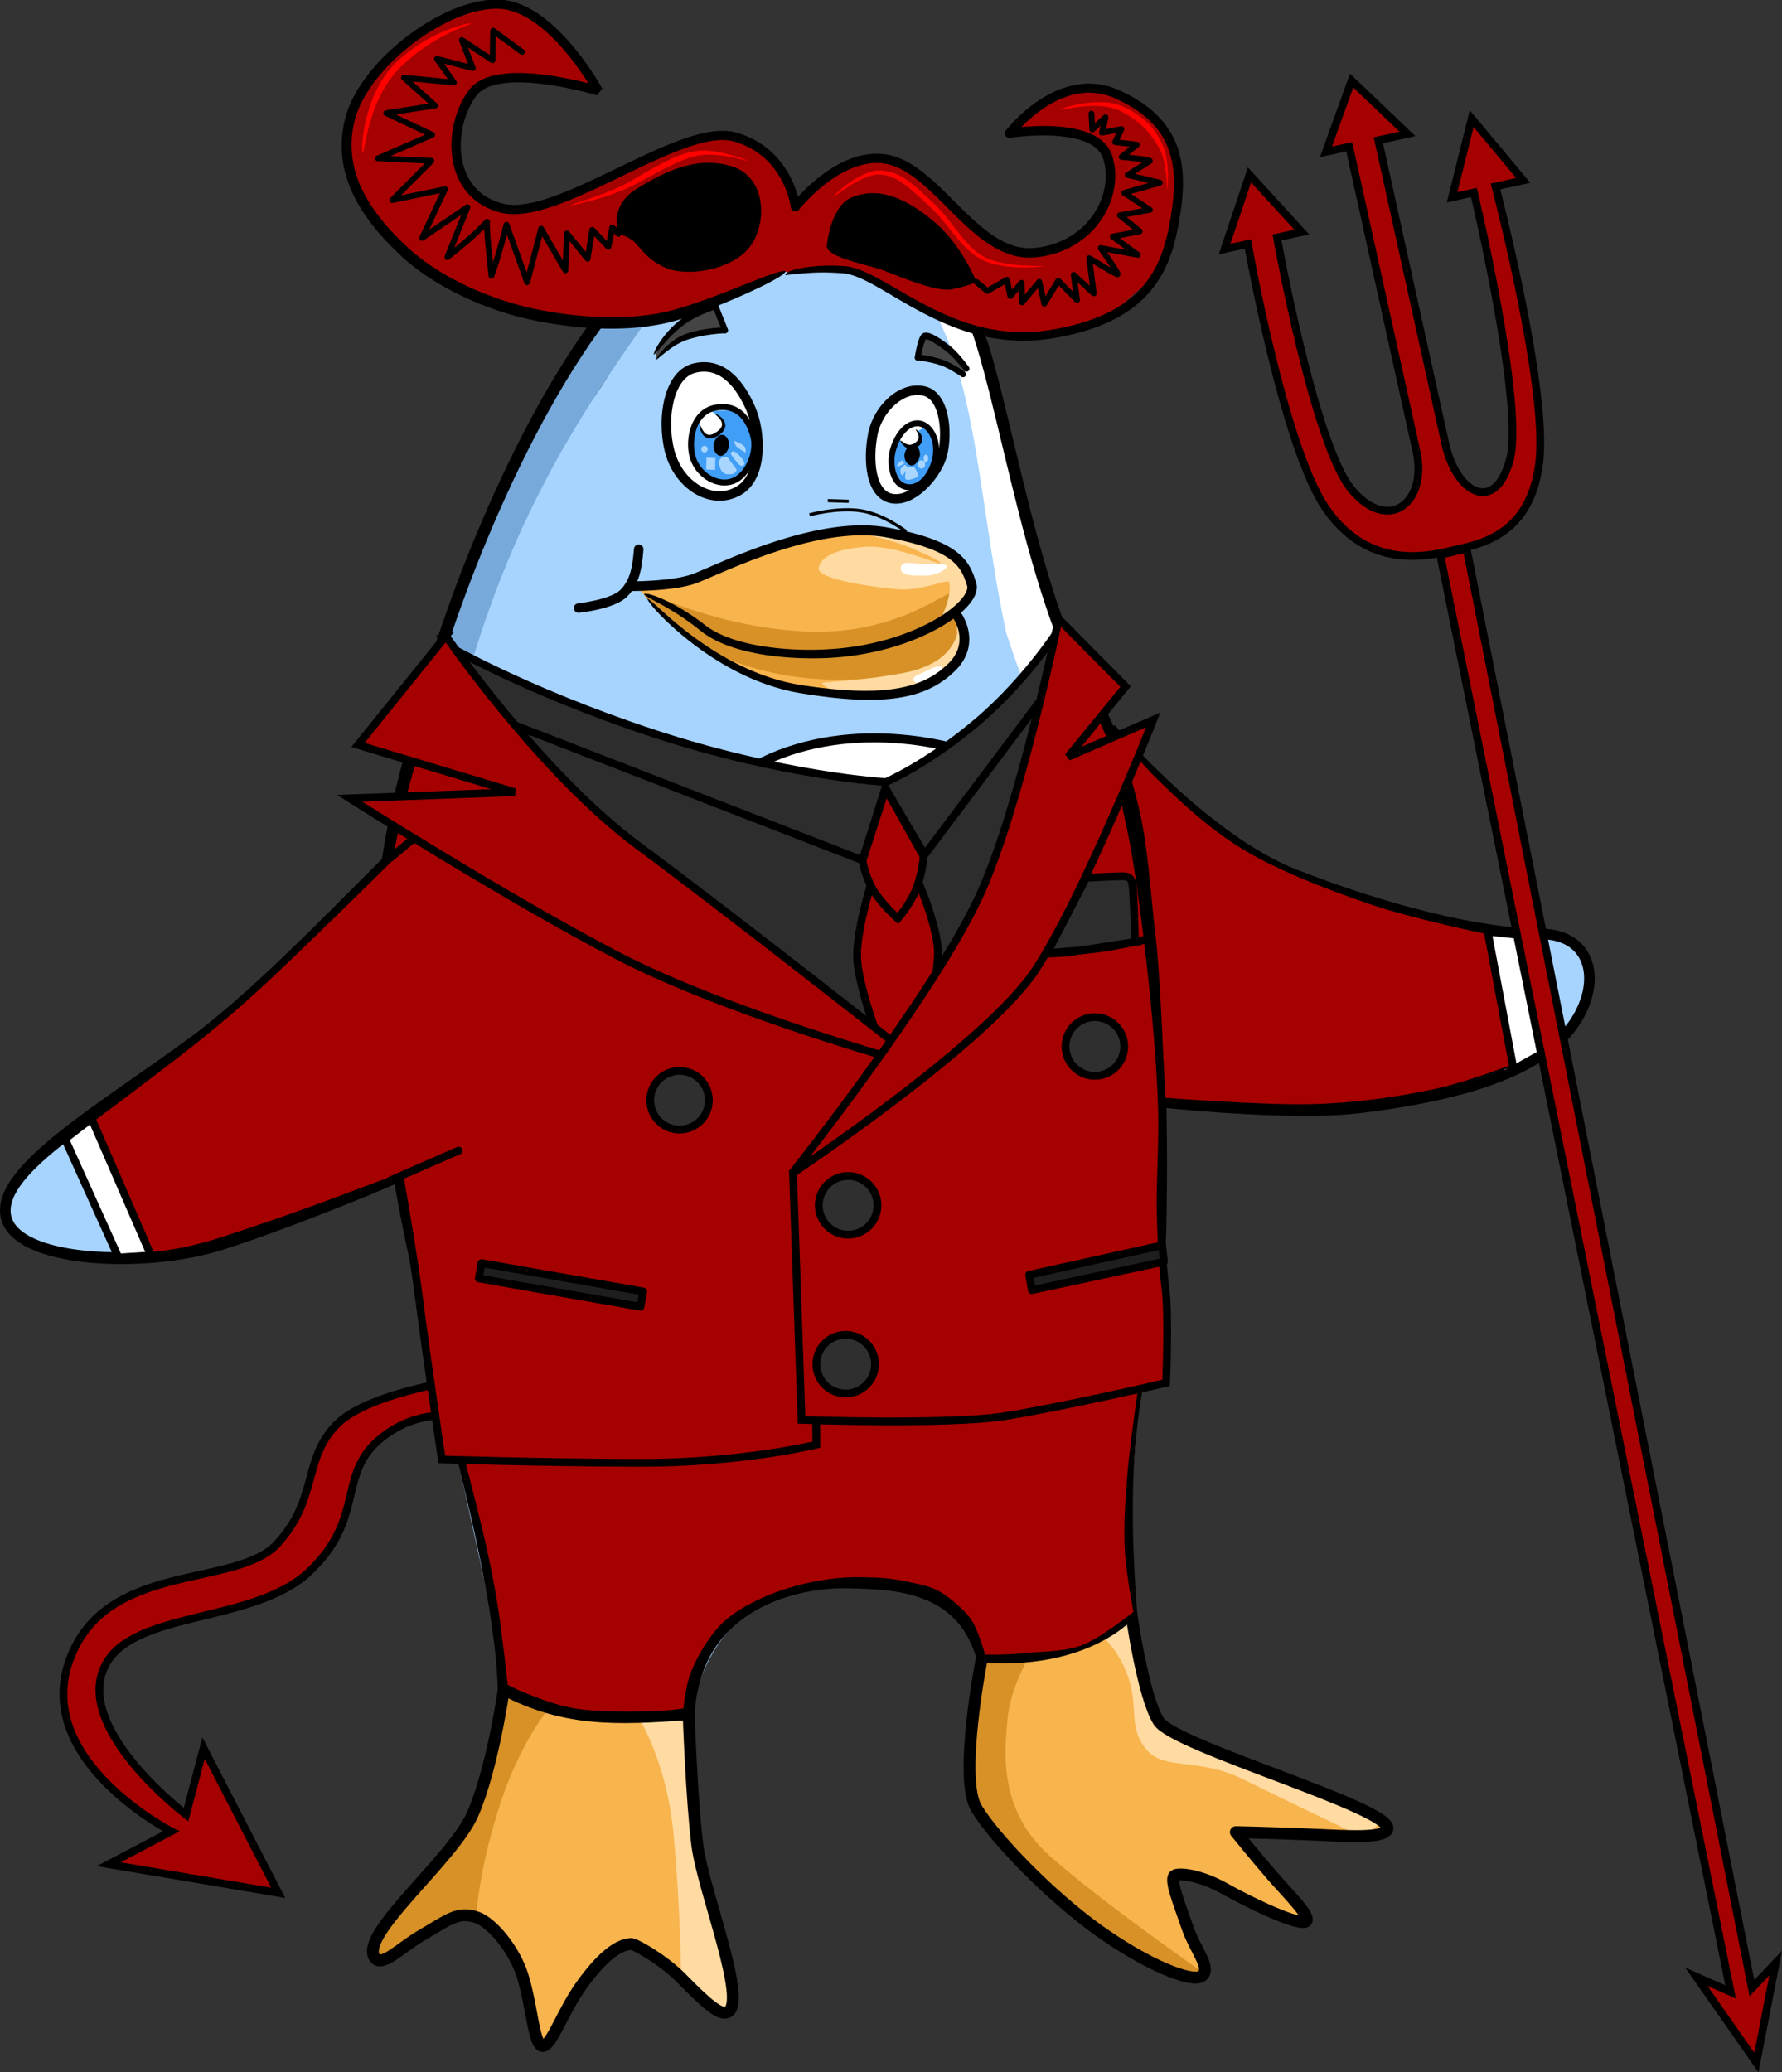 <?xml version="1.0" encoding="UTF-8" standalone="no"?>
<!-- Created with Inkscape (http://www.inkscape.org/) -->

<!-- SPDX-FileCopyrightText: 2023 Jason Self <j@jxself.org> -->

<!-- SPDX-License-Identifier: GFDL-1.3-or-later -->

<svg
   width="229.488mm"
   height="266.793mm"
   viewBox="0 0 229.488 266.793"
   version="1.1"
   id="svg957"
   xml:space="preserve"
   inkscape:version="1.1.2 (0a00cf5339, 2022-02-04)"
   inkscape:export-xdpi="500"
   inkscape:export-ydpi="500"
   xmlns:inkscape="http://www.inkscape.org/namespaces/inkscape"
   xmlns:sodipodi="http://sodipodi.sourceforge.net/DTD/sodipodi-0.dtd"
   xmlns="http://www.w3.org/2000/svg"
   xmlns:svg="http://www.w3.org/2000/svg"><rect x="0" y="0" width="229.488" height="266.793" fill="#333333" stroke="none"/><sodipodi:namedview
     id="namedview959"
     pagecolor="#ffffff"
     bordercolor="#666666"
     borderopacity="1.0"
     inkscape:showpageshadow="2"
     inkscape:pageopacity="0.0"
     inkscape:pagecheckerboard="0"
     inkscape:deskcolor="#d1d1d1"
     inkscape:document-units="mm"
     showgrid="false"
     inkscape:zoom="0.8409652"
     inkscape:cx="266.36061"
     inkscape:cy="384.08248"
     inkscape:window-width="1918"
     inkscape:window-height="1010"
     inkscape:window-x="1920"
     inkscape:window-y="0"
     inkscape:window-maximized="1"
     inkscape:current-layer="layer1"
     showguides="true"
     inkscape:pageshadow="2" /><defs
     id="defs954"><inkscape:path-effect
       effect="powerstroke"
       id="path-effect5"
       is_visible="true"
       lpeversion="1.3"
       scale_width="1"
       interpolator_type="CentripetalCatmullRom"
       interpolator_beta="0.2"
       start_linecap_type="round"
       end_linecap_type="zerowidth"
       offset_points="0.2,0.357 | 4.5,0.357 | 8.36,0.232"
       linejoin_type="round"
       miter_limit="4"
       not_jump="false"
       sort_points="true"
       message="&lt;b&gt;Ctrl + click&lt;/b&gt; on existing node and move it" /><inkscape:path-effect
       effect="powerstroke"
       id="path-effect7316"
       is_visible="true"
       lpeversion="1"
       offset_points="0.178,0.56 | 0.972,0.32 | 1.566,0.127"
       not_jump="false"
       sort_points="true"
       interpolator_type="CentripetalCatmullRom"
       interpolator_beta="0.2"
       start_linecap_type="round"
       linejoin_type="round"
       miter_limit="4"
       scale_width="1"
       end_linecap_type="zerowidth"
       message="&lt;b&gt;Ctrl + click&lt;/b&gt; on existing node and move it" /><inkscape:path-effect
       effect="powerstroke"
       id="path-effect7312"
       is_visible="true"
       lpeversion="1"
       offset_points="0.189,0.389 | 0.994,0.166 | 1.45,0.099"
       not_jump="false"
       sort_points="true"
       interpolator_type="CentripetalCatmullRom"
       interpolator_beta="0.2"
       start_linecap_type="round"
       linejoin_type="round"
       miter_limit="4"
       scale_width="1"
       end_linecap_type="zerowidth"
       message="&lt;b&gt;Ctrl + click&lt;/b&gt; on existing node and move it" /><inkscape:path-effect
       effect="powerstroke"
       id="path-effect7304"
       is_visible="true"
       lpeversion="1"
       offset_points="0.178,0.56 | 0.972,0.32 | 1.566,0.127"
       not_jump="false"
       sort_points="true"
       interpolator_type="CentripetalCatmullRom"
       interpolator_beta="0.2"
       start_linecap_type="round"
       linejoin_type="round"
       miter_limit="4"
       scale_width="1"
       end_linecap_type="zerowidth"
       message="&lt;b&gt;Ctrl + click&lt;/b&gt; on existing node and move it" /><inkscape:path-effect
       effect="powerstroke"
       id="path-effect7302"
       is_visible="true"
       lpeversion="1"
       offset_points="0.189,0.389 | 0.994,0.166 | 1.45,0.099"
       not_jump="false"
       sort_points="true"
       interpolator_type="CentripetalCatmullRom"
       interpolator_beta="0.2"
       start_linecap_type="round"
       linejoin_type="round"
       miter_limit="4"
       scale_width="1"
       end_linecap_type="zerowidth"
       message="&lt;b&gt;Ctrl + click&lt;/b&gt; on existing node and move it" /><inkscape:path-effect
       effect="powerstroke"
       id="path-effect32609"
       is_visible="true"
       lpeversion="1"
       offset_points="0.251,0.624 | 3,0.613 | 5.556,0.329"
       not_jump="false"
       sort_points="true"
       interpolator_type="CentripetalCatmullRom"
       interpolator_beta="0.2"
       start_linecap_type="round"
       linejoin_type="round"
       miter_limit="4"
       scale_width="1"
       end_linecap_type="zerowidth"
       message="&lt;b&gt;Ctrl + click&lt;/b&gt; on existing node and move it" /><inkscape:path-effect
       effect="powerstroke"
       id="path-effect32801"
       is_visible="true"
       lpeversion="1"
       offset_points="0.265,0.264 | 1.5,0.613 | 2.8,0.613"
       not_jump="false"
       sort_points="true"
       interpolator_type="CentripetalCatmullRom"
       interpolator_beta="0.2"
       start_linecap_type="zerowidth"
       linejoin_type="round"
       miter_limit="4"
       scale_width="1"
       end_linecap_type="round"
       message="&lt;b&gt;Ctrl + click&lt;/b&gt; on existing node and move it" /><inkscape:path-effect
       effect="powerstroke"
       id="path-effect29455"
       is_visible="true"
       lpeversion="1"
       offset_points="0.537,0.269 | 1,0.383 | 1.8,0.383"
       not_jump="false"
       sort_points="true"
       interpolator_type="CentripetalCatmullRom"
       interpolator_beta="0.2"
       start_linecap_type="zerowidth"
       linejoin_type="round"
       miter_limit="4"
       scale_width="1"
       end_linecap_type="round"
       message="&lt;b&gt;Ctrl + click&lt;/b&gt; on existing node and move it" /><inkscape:path-effect
       effect="powerstroke"
       id="path-effect29535"
       is_visible="true"
       lpeversion="1"
       offset_points="0.651,0.294 | 1,0.383 | 1.8,0.383"
       not_jump="false"
       sort_points="true"
       interpolator_type="CentripetalCatmullRom"
       interpolator_beta="0.2"
       start_linecap_type="zerowidth"
       linejoin_type="round"
       miter_limit="4"
       scale_width="1"
       end_linecap_type="round"
       message="&lt;b&gt;Ctrl + click&lt;/b&gt; on existing node and move it" /><inkscape:path-effect
       effect="powerstroke"
       id="path-effect30017"
       is_visible="true"
       lpeversion="1"
       offset_points="0.2,0.383 | 1.541,0.433 | 2.8,0.383"
       not_jump="false"
       sort_points="true"
       interpolator_type="CentripetalCatmullRom"
       interpolator_beta="0.2"
       start_linecap_type="round"
       linejoin_type="round"
       miter_limit="4"
       scale_width="1"
       end_linecap_type="round"
       message="&lt;b&gt;Ctrl + click&lt;/b&gt; on existing node and move it" /><inkscape:path-effect
       effect="powerstroke"
       id="path-effect30956"
       is_visible="true"
       lpeversion="1"
       offset_points="0.372,0.114 | 1.003,0.255 | 1.588,0.14"
       not_jump="false"
       sort_points="true"
       interpolator_type="CentripetalCatmullRom"
       interpolator_beta="0.2"
       start_linecap_type="zerowidth"
       linejoin_type="round"
       miter_limit="4"
       scale_width="1"
       end_linecap_type="zerowidth"
       message="&lt;b&gt;Ctrl + click&lt;/b&gt; on existing node and move it" /><inkscape:path-effect
       effect="powerstroke"
       id="path-effect31326"
       is_visible="true"
       lpeversion="1"
       offset_points="0.372,0.109 | 1.003,0.311 | 1.668,0.133"
       not_jump="false"
       sort_points="true"
       interpolator_type="CentripetalCatmullRom"
       interpolator_beta="0.2"
       start_linecap_type="zerowidth"
       linejoin_type="round"
       miter_limit="4"
       scale_width="1"
       end_linecap_type="zerowidth"
       message="&lt;b&gt;Ctrl + click&lt;/b&gt; on existing node and move it" /><inkscape:path-effect
       effect="powerstroke"
       id="path-effect3665"
       is_visible="true"
       lpeversion="1"
       offset_points="0.472,0.826 | 2,0.68 | 3.507,0.743"
       not_jump="false"
       sort_points="true"
       interpolator_type="CentripetalCatmullRom"
       interpolator_beta="0.2"
       start_linecap_type="zerowidth"
       linejoin_type="round"
       miter_limit="4"
       scale_width="1"
       end_linecap_type="zerowidth"
       message="&lt;b&gt;Ctrl + click&lt;/b&gt; on existing node and move it" /><inkscape:path-effect
       effect="powerstroke"
       id="path-effect62555"
       is_visible="true"
       lpeversion="1"
       offset_points="0.378,0.103 | 1.008,0.246 | 1.646,0.136"
       not_jump="false"
       sort_points="true"
       interpolator_type="CentripetalCatmullRom"
       interpolator_beta="0.2"
       start_linecap_type="zerowidth"
       linejoin_type="round"
       miter_limit="4"
       scale_width="1"
       end_linecap_type="zerowidth"
       message="&lt;b&gt;Ctrl + click&lt;/b&gt; on existing node and move it" /><inkscape:path-effect
       effect="powerstroke"
       id="path-effect64059"
       is_visible="true"
       lpeversion="1"
       offset_points="0.347,0.046 | 1.497,0.229 | 2.606,0.076"
       not_jump="false"
       sort_points="true"
       interpolator_type="CentripetalCatmullRom"
       interpolator_beta="0.2"
       start_linecap_type="zerowidth"
       linejoin_type="round"
       miter_limit="4"
       scale_width="1"
       end_linecap_type="zerowidth"
       message="&lt;b&gt;Ctrl + click&lt;/b&gt; on existing node and move it" /><inkscape:path-effect
       effect="powerstroke"
       id="path-effect64537"
       is_visible="true"
       lpeversion="1"
       offset_points="0.49,0.105 | 1.983,0.199 | 3.339,0.089"
       not_jump="false"
       sort_points="true"
       interpolator_type="CentripetalCatmullRom"
       interpolator_beta="0.2"
       start_linecap_type="zerowidth"
       linejoin_type="round"
       miter_limit="4"
       scale_width="1"
       end_linecap_type="zerowidth"
       message="&lt;b&gt;Ctrl + click&lt;/b&gt; on existing node and move it" /><inkscape:path-effect
       effect="powerstroke"
       id="path-effect65567"
       is_visible="true"
       lpeversion="1"
       offset_points="0.321,0.078 | 1.476,0.229 | 2.525,0.064"
       not_jump="false"
       sort_points="true"
       interpolator_type="CentripetalCatmullRom"
       interpolator_beta="0.2"
       start_linecap_type="zerowidth"
       linejoin_type="round"
       miter_limit="4"
       scale_width="1"
       end_linecap_type="zerowidth"
       message="&lt;b&gt;Ctrl + click&lt;/b&gt; on existing node and move it" /><inkscape:path-effect
       effect="powerstroke"
       id="path-effect45889"
       is_visible="true"
       lpeversion="1"
       offset_points="0.493,0.22 | 3.5,0.223 | 6.056,0.25"
       not_jump="false"
       sort_points="true"
       interpolator_type="CentripetalCatmullRom"
       interpolator_beta="0.2"
       start_linecap_type="zerowidth"
       linejoin_type="round"
       miter_limit="4"
       scale_width="1"
       end_linecap_type="zerowidth"
       message="&lt;b&gt;Ctrl + click&lt;/b&gt; on existing node and move it" /><inkscape:path-effect
       effect="powerstroke"
       id="path-effect48179"
       is_visible="true"
       lpeversion="1"
       offset_points="0.2,0.357 | 5,0.357 | 9.604,0.309"
       not_jump="false"
       sort_points="true"
       interpolator_type="CentripetalCatmullRom"
       interpolator_beta="0.2"
       start_linecap_type="round"
       linejoin_type="round"
       miter_limit="4"
       scale_width="1"
       end_linecap_type="zerowidth"
       message="&lt;b&gt;Ctrl + click&lt;/b&gt; on existing node and move it" /><inkscape:path-effect
       effect="powerstroke"
       id="path-effect45990"
       is_visible="true"
       lpeversion="1"
       offset_points="0.408,0.221 | 1.507,0.735 | 2.466,0.165"
       not_jump="false"
       sort_points="true"
       interpolator_type="CentripetalCatmullRom"
       interpolator_beta="0.2"
       start_linecap_type="zerowidth"
       linejoin_type="round"
       miter_limit="4"
       scale_width="1"
       end_linecap_type="zerowidth"
       message="&lt;b&gt;Ctrl + click&lt;/b&gt; on existing node and move it" /></defs><g
     inkscape:label="Freedo"
     inkscape:groupmode="layer"
     id="layer1"
     transform="translate(-2.172,-7.54)"
     style="display:inline"><path
       style="display:inline;fill:#ffffff;fill-opacity:1;stroke:none;stroke-width:0.406px;stroke-linecap:butt;stroke-linejoin:miter;stroke-opacity:1"
       d="M 93.125,35.813 111.833,38.931 126.856,67.559 144.658,216.396 c 0.701,1.037 3.561,1.81 3.261,-0.892 -1.662,-15.009 4.406,-54.442 3.893,-63.987 -0.533,-9.908 -4.298,-45.774 -6.662,-49.894 C 140.914,95.023 135.124,80.767 132.241,67.134 129.359,53.5 130.923,43.161 115.801,36.805 100.679,30.448 93.125,35.813 93.125,35.813 Z"
       id="path359504"
       sodipodi:nodetypes="ccccssczzc" /><path
       style="display:inline;fill:#a7d4ff;fill-opacity:1;stroke:none;stroke-width:0.406px;stroke-linecap:butt;stroke-linejoin:miter;stroke-opacity:1"
       d="m 95.208,35.719 c 0,0 14.155,-2.412 23.486,6.785 9.33,9.197 9.023,27.612 13.048,46.449 4.93,15.709 19.153,41.502 15.321,70.816 -3,22.943 -2.402,46.307 -2.404,56.627 -1.564,6.122 -10.424,4.255 -15.675,4.025 -4.605,-7.793 -11.752,-9.125 -17.115,-9.112 -5.494,0.013 -17.403,0.908 -20.783,16.798 -9.889,0.544 -10.516,1.864 -23.598,-2.674 -1.408,-8.689 -7.945,-35.881 -12.185,-57.861 -2.939,-15.239 -4.244,-27.972 -4.161,-30.298 C 53.29,77.618 73.586,69.077 81.291,54.508 88.996,39.939 95.208,35.719 95.208,35.719 Z"
       id="path37064"
       sodipodi:nodetypes="czcsccsccsszc" /><path
       style="display:inline;fill:#ffffff;fill-opacity:1;stroke:none;stroke-width:0.406px;stroke-linecap:butt;stroke-linejoin:miter;stroke-opacity:1"
       d="m 89.42,122.525 c 0,0 1.086,-19.275 21.422,-19.644 20.336,-0.368 18.818,2.9 25.699,27.556 -16.45,1.326 -23.884,1.176 -32.35,-1.005 -11.54,-2.95 -14.771,-6.908 -14.771,-6.908 z"
       id="path104380"
       sodipodi:nodetypes="czccc" /><path
       style="display:inline;fill:#ffffff;fill-opacity:1;stroke:none;stroke-width:0.406px;stroke-linecap:butt;stroke-linejoin:miter;stroke-opacity:1"
       d="m 136.541,130.438 c 0,0 9.626,62.679 -21.257,65.651 -27.381,2.635 -29.289,-19.072 -29.039,-59.376 0.029,-4.684 2.455,-9.2 3.175,-14.188 16.716,1.219 16.991,7.254 28.072,5.674 11.081,-1.58 19.049,2.238 19.049,2.238 z"
       id="path104380-9"
       sodipodi:nodetypes="cssczc" /><path
       style="display:inline;fill:#77aadb;fill-opacity:1;stroke:none;stroke-width:0.406px;stroke-linecap:butt;stroke-linejoin:miter;stroke-opacity:1"
       d="m 94.617,34.907 c -10.864,6.38 -23.66,19.191 -36.412,57.078 -3.33,12.371 -9.395,23.668 -6.218,52.06 2.84,25.378 13.677,66.619 14.745,81.184 4.387,2.494 3.744,0.956 6.109,2.291 C 66.644,196.186 52.267,152.355 57.164,119.217 64.545,69.272 83.552,54.28 94.617,34.907 Z"
       id="path43613"
       sodipodi:nodetypes="ccsccsc" /><path
       style="display:inline;fill:#ffffff;fill-opacity:1;stroke:none;stroke-width:1.226;stroke-linecap:butt;stroke-linejoin:miter;stroke-miterlimit:4;stroke-dasharray:none;stroke-opacity:1"
       d="m 121.157,57.906 c -2.888,-0.696 -5.99,2.263 -6.628,5.609 -0.638,3.346 -0.275,7.633 2.371,8.211 2.646,0.578 5.621,-2.755 6.467,-5.193 0.846,-2.438 0.678,-7.931 -2.209,-8.627 z"
       id="path23148-4-3"
       sodipodi:nodetypes="zzzzz" /><path
       style="display:inline;fill:#ffffff;fill-opacity:1;stroke:none;stroke-width:1.226;stroke-linecap:butt;stroke-linejoin:miter;stroke-miterlimit:4;stroke-dasharray:none;stroke-opacity:1"
       d="m 91.633,54.663 c -3.666,0.849 -4.354,7.396 -3.044,11.333 1.309,3.938 5.306,6.35 8.611,4.523 3.305,-1.827 2.941,-7.647 1.653,-10.612 -1.288,-2.965 -3.554,-6.094 -7.22,-5.245 z"
       id="path23148-5"
       sodipodi:nodetypes="zzzzz" /><path
       style="display:inline;fill:#409ef7;fill-opacity:1;stroke:none;stroke-width:0.406px;stroke-linecap:butt;stroke-linejoin:miter;stroke-opacity:1"
       d="m 92.11,61.715 c 0,0 -1.585,3.9 0.062,6.12 1.646,2.22 4.859,2.122 5.905,0.707 1.046,-1.415 1.311,-5.541 0.123,-7.135 -1.187,-1.594 -4.398,-0.892 -4.398,-0.892 0,0 2.775,1.391 0.953,2.86 -1.822,1.469 -2.645,-1.661 -2.645,-1.661 z"
       id="path90742"
       sodipodi:nodetypes="czzzczc" /><path
       style="display:inline;fill:#409ef7;fill-opacity:1;stroke:none;stroke-width:0.406px;stroke-linecap:butt;stroke-linejoin:miter;stroke-opacity:1"
       d="m 120.416,63.026 0.761,-0.457 c 0,0 1.82,1.484 1.544,3.98 -0.276,2.495 -1.917,3.646 -3.479,3.545 -1.562,-0.101 -2.109,-1.783 -2.109,-3.24 2e-5,-1.457 0.87,-2.675 0.87,-2.675 0,0 1.444,1.098 2.044,0.761 0.6,-0.337 0.37,-1.914 0.37,-1.914 z"
       id="path93824"
       sodipodi:nodetypes="cczzzczc" /><path
       style="display:inline;fill:#a9d6ff;fill-opacity:1;stroke:none;stroke-width:0.406px;stroke-linecap:butt;stroke-linejoin:miter;stroke-opacity:1"
       d="m 93.156,66.466 1.138,0.046 -0.031,1.522 -1.153,-0.046 z"
       id="path95040" /><path
       style="display:inline;fill:#a9d6ff;fill-opacity:1;stroke:none;stroke-width:0.406px;stroke-linecap:butt;stroke-linejoin:miter;stroke-opacity:1"
       d="m 94.709,66.958 c 0,0 0.308,-0.507 0.492,-0.554 0.185,-0.046 0.661,0 0.661,0 l 1.184,1.599 c 0,0 -0.077,0.538 -0.707,0.584 -0.63,0.046 -0.747,0.019 -1.103,-0.26 -0.356,-0.279 -0.527,-1.37 -0.527,-1.37 z"
       id="path96362"
       sodipodi:nodetypes="csccszc" /><path
       style="display:inline;fill:#a9d6ff;fill-opacity:1;stroke:none;stroke-width:0.406px;stroke-linecap:butt;stroke-linejoin:miter;stroke-opacity:1"
       d="m 97.938,67.435 c 0.362,-0.304 -0.285,-0.961 -0.572,-1.259 -0.287,-0.298 -0.7,-0.695 -0.96,-0.461 -0.26,0.233 -0.097,0.307 0.329,0.9 0.426,0.593 0.84,1.125 1.202,0.821 z"
       id="path96430"
       sodipodi:nodetypes="zzzzz" /><path
       style="display:inline;fill:#a9d6ff;fill-opacity:1;stroke:none;stroke-width:0.406px;stroke-linecap:butt;stroke-linejoin:miter;stroke-opacity:1"
       d="m 98.166,65.809 c 0,0 0.107,-0.455 -0.109,-0.772 -0.216,-0.317 -1.327,-0.75 -1.327,-0.75 0,0 0.025,0.421 0.261,0.696 0.235,0.275 1.174,0.826 1.174,0.826 z"
       id="path97549"
       sodipodi:nodetypes="czczc" /><ellipse
       style="display:inline;fill:#a9d6ff;fill-opacity:1;stroke:none;stroke-width:1.226;stroke-linecap:round;stroke-linejoin:round;stroke-miterlimit:4;stroke-dasharray:none;stroke-dashoffset:113.386;stroke-opacity:1"
       id="path98108"
       cx="92.893"
       cy="65.363"
       rx="0.413"
       ry="0.424" /><ellipse
       style="display:inline;fill:#a9d6ff;fill-opacity:1;stroke:none;stroke-width:1.226;stroke-linecap:round;stroke-linejoin:round;stroke-miterlimit:4;stroke-dasharray:none;stroke-dashoffset:113.386;stroke-opacity:1"
       id="path98549"
       cx="121.411"
       cy="66.554"
       rx="0.299"
       ry="0.484" /><ellipse
       style="display:inline;fill:#a9d6ff;fill-opacity:1;stroke:none;stroke-width:1.226;stroke-linecap:round;stroke-linejoin:round;stroke-miterlimit:4;stroke-dasharray:none;stroke-dashoffset:113.386;stroke-opacity:1"
       id="path98653"
       cx="120.84"
       cy="67.331"
       rx="0.478"
       ry="0.544" /><path
       style="display:inline;fill:#a9d6ff;fill-opacity:1;stroke:none;stroke-width:0.406px;stroke-linecap:butt;stroke-linejoin:miter;stroke-opacity:1"
       d="m 119.927,67.658 c 0,0 0.537,0.931 0.489,1.131 -0.048,0.2 -0.455,0.334 -0.728,0.413 -0.273,0.079 -0.672,0.206 -0.87,0.043 -0.198,-0.163 0.016,-1.065 -0.032,-1.087 -0.049,-0.022 -0.233,0.619 -0.413,0.576 -0.18,-0.043 -0.314,-0.521 -0.223,-0.778 0.09,-0.256 0.484,-0.603 0.615,-0.56 0.131,0.043 0.095,0.229 0.37,0.261 0.275,0.032 0.794,0 0.794,0 z"
       id="path98768"
       sodipodi:nodetypes="czzzzzzszc" /><path
       style="display:inline;fill:#a9d6ff;fill-opacity:1;stroke:none;stroke-width:0.406px;stroke-linecap:butt;stroke-linejoin:miter;stroke-opacity:1"
       d="m 118.41,66.755 c 0,0 -0.016,0.249 0.043,0.326 0.061,0.077 0.244,0.092 0.244,0.092 0,0 -0.876,0.564 -0.995,0.359 -0.119,-0.205 0.707,-0.777 0.707,-0.777 z"
       id="path99544"
       sodipodi:nodetypes="czczc" /><path
       style="display:inline;fill:#444444;fill-opacity:1;stroke:none;stroke-width:0.406px;stroke-linecap:butt;stroke-linejoin:miter;stroke-opacity:1"
       d="m 94.295,46.984 1.348,3.175 c 0,0 -3.536,0.088 -5.067,0.718 -1.531,0.629 -4.004,2.999 -3.98,2.827 0.196,-1.392 0.5,-2.74 3.566,-4.741 3.066,-2.001 4.132,-1.979 4.132,-1.979 z"
       id="path99973"
       sodipodi:nodetypes="cczszc" /><path
       style="display:inline;fill:#444444;fill-opacity:1;stroke:none;stroke-width:0.406px;stroke-linecap:butt;stroke-linejoin:miter;stroke-opacity:1"
       d="m 121.391,50.724 c 0.152,0.022 2.827,1.566 2.827,1.566 l 2.262,3.153 -6.002,-2.262 z"
       id="path103509"
       sodipodi:nodetypes="ccccc" /><path
       style="display:inline;fill:#f8b44d;fill-opacity:1;stroke:none;stroke-width:0.406px;stroke-linecap:butt;stroke-linejoin:miter;stroke-opacity:1"
       d="m 84.597,83.56 c 0,0 0.68,-0.64 7.841,-2.176 7.161,-1.537 13.898,-6.512 21.316,-5.601 7.418,0.91 11.47,2.807 12.943,5.777 1.473,2.97 -1.305,5.567 -1.305,5.567 l 0.87,4.523 c 0,0 -3.207,6.471 -14.352,5.567 -11.146,-0.904 -20.206,-7.026 -20.206,-7.026 z"
       id="path74499"
       sodipodi:nodetypes="czzzcczcc" /><path
       style="display:inline;fill:#d79127;fill-opacity:1;stroke:none;stroke-width:0.406px;stroke-linecap:butt;stroke-linejoin:miter;stroke-opacity:1"
       d="m 85.075,83.995 c 0.137,-0.693 8.206,4.062 20.254,4.824 12.048,0.762 18.824,-5.349 19.28,-4.824 0.457,0.525 -1.305,3.131 -1.305,3.131 l 1.914,-0.348 c 0,0 3.099,6.525 -10.09,8.002 -13.189,1.478 -21.485,-3.479 -21.485,-3.479 0,0 -8.705,-6.614 -8.568,-7.307 z"
       id="path76582"
       sodipodi:nodetypes="zzzcczcz" /><path
       style="display:inline;fill:#ffdaa1;fill-opacity:1;stroke:none;stroke-width:0.406px;stroke-linecap:butt;stroke-linejoin:miter;stroke-opacity:1"
       d="m 112.473,76.065 c 0,0 4.563,0.946 7.089,2.044 2.526,1.098 3.827,1.762 3.697,1.957 -0.129,0.195 -5.907,-2.384 -9.571,-2.139 -3.663,0.246 -5.843,1.253 -6.086,2.747 -0.244,1.494 7.394,2.508 10.257,2.738 2.863,0.23 6.108,-1.258 6.469,-0.977 0.166,0.129 0.238,1.083 -0.014,2.125 -0.297,1.227 -0.943,2.557 -0.943,2.557 l 1.975,-0.441 0.087,2.41 c 0,0 -0.512,3.904 -6.785,5.071 -6.273,1.167 -10.11,1.118 -10.525,1.305 -0.415,0.187 1.914,1.305 1.914,1.305 l 6.785,0.435 7.915,-3.305 1.653,-3.914 -0.696,-4.262 1.827,-3.044 -3.479,-4.61 -6.35,-1.827 z"
       id="path79550"
       sodipodi:nodetypes="czzzzzssccczzccccccccc" /><path
       style="display:inline;fill:#ffffff;fill-opacity:1;stroke:none;stroke-width:0.406px;stroke-linecap:butt;stroke-linejoin:miter;stroke-opacity:1"
       d="m 124.079,80.422 c -0.074,-0.387 -1.9,-0.271 -2.952,-0.246 -1.053,0.024 -2.843,-0.642 -2.952,0.461 -0.109,1.103 1.728,1.022 3.198,1.015 1.47,-0.005 2.781,-0.843 2.706,-1.23 z"
       id="path88085"
       sodipodi:nodetypes="zzzzz" /><path
       style="display:inline;fill:#ffffff;fill-opacity:1;stroke:none;stroke-width:0.406px;stroke-linecap:butt;stroke-linejoin:miter;stroke-opacity:1"
       d="m 123.449,93.371 c -0.237,-0.315 -1.534,0.313 -2.116,0.627 -0.582,0.314 -1.776,0.562 -1.498,1.171 0.278,0.609 0.925,0.13 2.243,-0.521 1.319,-0.651 1.607,-0.962 1.37,-1.277 z"
       id="path88085-3"
       sodipodi:nodetypes="zzzzz" /><path
       style="display:inline;fill:#f8b44d;fill-opacity:1;stroke:none;stroke-width:0.614px;stroke-linecap:butt;stroke-linejoin:miter;stroke-opacity:1"
       d="m 66.732,225.229 -1.404,9.515 -3.315,7.905 -8.542,9.944 -3.442,5.61 1.02,1.912 7.012,-4.462 3.57,-1.785 3.697,1.657 2.422,2.932 2.677,6.12 1.53,6.757 2.805,-5.227 6.247,-7.522 3.06,-0.892 3.442,2.677 8.159,6.375 1.275,-2.295 -2.805,-12.239 -2.677,-8.924 -0.379,-15.18 -10.585,0.518 -7.659,-1.105 z"
       id="path9990" /><path
       style="display:inline;fill:#f8b44d;fill-opacity:1;stroke:none;stroke-width:0.614px;stroke-linecap:butt;stroke-linejoin:miter;stroke-opacity:1"
       d="m 128.651,220.823 -2,16.217 1.657,3.952 7.395,7.904 7.905,7.522 10.837,5.865 3.06,-0.51 -0.128,-2.55 -3.952,-7.267 -0.382,-3.315 3.187,0.255 5.865,2.805 8.414,3.697 -3.778,-5.518 -5.402,-6.467 18.869,0.382 0.255,-2.04 -17.211,-7.012 -11.984,-5.61 -3.412,-14.014 -6.533,4.452 -6.658,1.35 z"
       id="path13854"
       sodipodi:nodetypes="ccccccccccccccccccccccc" /><path
       style="display:inline;fill:#d79127;fill-opacity:1;stroke:none;stroke-width:0.614px;stroke-linecap:butt;stroke-linejoin:miter;stroke-opacity:1"
       d="m 67.052,225.041 -1.724,9.704 -3.315,7.905 -8.542,9.944 -3.442,5.61 1.02,1.912 c 0,0 5.271,-3.823 7.012,-4.462 1.741,-0.64 5.463,-1.334 5.463,-1.334 0,0 0.144,-5.298 2.859,-13.91 2.715,-8.612 6.458,-12.889 6.458,-12.889 z"
       id="path14121"
       sodipodi:nodetypes="ccccccsczcc" /><path
       style="display:inline;fill:#d79127;fill-opacity:1;stroke:none;stroke-width:0.614px;stroke-linecap:butt;stroke-linejoin:miter;stroke-opacity:1"
       d="m 128.651,220.823 -1.597,11.744 -0.18,6.311 3.786,5.499 6.401,6.942 11.629,8.294 5.755,2.671 3.06,-0.51 c 0,0 -13.518,-9.38 -20.174,-15.323 -6.655,-5.943 -5.78,-13.486 -5.409,-17.579 0.371,-4.093 2.733,-7.947 2.733,-7.947 z"
       id="path18093"
       sodipodi:nodetypes="cccccccczzcc" /><path
       style="display:inline;fill:#ffdaa1;fill-opacity:1;stroke:none;stroke-width:0.614px;stroke-linecap:butt;stroke-linejoin:miter;stroke-opacity:1"
       d="m 144.054,218.107 3.792,-2.986 1.69,9.106 1.721,4.908 7.586,4.207 c 0,0 10.327,3.315 10.582,3.57 0.255,0.255 11.028,4.845 11.028,4.845 l -2.677,2.359 c 0,0 -9.76,-4.661 -15.554,-7.522 -5.794,-2.861 -10.153,-1.051 -12.43,-3.825 -2.277,-2.774 -1.065,-5.057 -2.167,-8.797 -1.102,-3.74 -3.57,-5.865 -3.57,-5.865 z"
       id="path18866"
       sodipodi:nodetypes="cccccscczzzc" /><path
       style="display:inline;fill:#ffdaa1;fill-opacity:1;stroke:none;stroke-width:0.614px;stroke-linecap:butt;stroke-linejoin:miter;stroke-opacity:1"
       d="m 90.857,228.22 0.861,12.262 1.275,9.307 3.06,9.689 0.892,4.972 -1.275,2.295 -5.778,-4.36 c 0,0 -0.082,-9.247 -0.979,-18.716 -0.897,-9.469 -4.538,-15.044 -4.538,-15.044 z"
       id="path22082"
       sodipodi:nodetypes="ccccccczcc" /><path
       style="display:inline;fill:#a7d4ff;fill-opacity:1;stroke:none;stroke-width:0.719px;stroke-linecap:butt;stroke-linejoin:miter;stroke-opacity:1"
       d="m 145.214,101.335 2.684,10.248 2.534,17.106 1.054,20.731 17.319,1.127 11.616,-0.634 11.51,-2.64 9.504,-4.329 4.329,-4.646 1.584,-5.174 -1.69,-3.801 -3.379,-1.584 -9.82,-0.845 -17.107,-4.224 -9.398,-3.801 -10.665,-7.497 z"
       id="path4314" /><path
       style="display:inline;fill:#77aadb;fill-opacity:1;stroke:none;stroke-width:0.719px;stroke-linecap:butt;stroke-linejoin:miter;stroke-opacity:1"
       d="m 145.214,101.335 5.429,6.024 c 0,0 1.738,6.749 3.168,19.324 1.43,12.575 0.528,22.809 0.528,22.809 l -2.853,-0.071 -1.054,-20.731 -2.534,-17.107 z"
       id="path5886"
       sodipodi:nodetypes="cczccccc" /><path
       style="display:inline;fill:none;stroke:#000000;stroke-width:1.533;stroke-linecap:round;stroke-linejoin:round;stroke-miterlimit:4;stroke-dasharray:none;stroke-opacity:1"
       d="m 111.454,211.256 c -6.241,-0.164 -19.725,2.328 -20.597,16.965 -9.311,0.671 -15.894,0.938 -23.806,-3.18 -0.715,-21.184 -13.576,-52.826 -15.641,-83.45 -1.482,-21.986 2.669,-32.782 5.798,-44.811 3.129,-12.03 13.366,-39.007 26.11,-52.77 15.644,-16.893 35.598,-10.112 42.796,1.536 4.938,7.99 8.027,38.122 17.252,52.841 5.525,8.814 8.94,35.535 8.236,67.344 -0.363,16.392 -6.086,19.469 -3.757,49.39 0,0 -5.506,6.692 -19.195,5.702 -2.716,-9.361 -11.595,-9.42 -17.197,-9.567 z"
       id="path11943-0"
       sodipodi:nodetypes="sccszssssccs" /><path
       style="display:inline;fill:none;stroke:#000000;stroke-width:1.226;stroke-linecap:round;stroke-linejoin:round;stroke-miterlimit:4;stroke-dasharray:none;stroke-opacity:1"
       d="m 84.423,78.254 c -0.174,2.262 -0.469,4.193 -1.914,5.654 -1.445,1.461 -5.828,1.914 -5.828,1.914"
       id="path22386"
       sodipodi:nodetypes="czc" /><path
       style="display:inline;fill:#000000;fill-rule:nonzero;stroke:none;stroke-width:1.226;stroke-linecap:round;stroke-linejoin:round;stroke-miterlimit:4;stroke-dasharray:none;stroke-opacity:1"
       d="m 83.363,83.632 c 0,0 0,0 0,0 0.002,1.7e-5 0.049,0.009 0.899,-0.009 0.348,-0.007 1.171,-0.028 2.152,-0.091 0.742,-0.048 1.721,-0.13 2.705,-0.275 0.846,-0.124 1.771,-0.306 2.555,-0.576 0.188,-0.065 0.412,-0.152 0.669,-0.256 0.253,-0.103 0.541,-0.224 0.864,-0.362 0.629,-0.269 1.392,-0.601 2.273,-0.974 1.68,-0.711 3.843,-1.592 6.214,-2.389 2.306,-0.776 4.839,-1.483 7.364,-1.889 2.497,-0.401 4.956,-0.502 7.173,-0.102 2.296,0.414 4.045,0.875 5.391,1.364 1.373,0.498 2.313,1.02 2.982,1.535 0.344,0.264 0.618,0.529 0.843,0.79 0.231,0.268 0.414,0.538 0.566,0.807 0.319,0.566 0.517,1.162 0.705,1.754 0.024,0.072 0.036,0.161 0.028,0.272 -0.008,0.11 -0.038,0.243 -0.097,0.398 -0.118,0.307 -0.346,0.677 -0.708,1.095 -0.352,0.406 -0.819,0.843 -1.401,1.294 -0.572,0.443 -1.25,0.895 -2.03,1.339 -1.534,0.875 -3.448,1.713 -5.673,2.382 -2.206,0.663 -4.7,1.154 -7.404,1.35 -1.255,0.094 -2.673,0.132 -4.15,0.091 -1.514,-0.042 -3.063,-0.165 -4.555,-0.388 C 99.168,90.561 97.707,90.226 96.412,89.78 95.023,89.302 93.872,88.713 92.978,88.019 90.27,85.913 88.001,84.863 87.077,84.485 85.44,83.814 85.155,83.99 85.138,84.042 v 0 c -0.017,0.052 0.141,0.227 1.659,1.038 0.79,0.422 3.073,1.624 5.601,3.671 0.981,0.794 2.225,1.449 3.682,1.973 1.36,0.489 2.881,0.853 4.488,1.108 1.538,0.244 3.13,0.384 4.681,0.439 1.514,0.054 2.97,0.025 4.264,-0.061 2.789,-0.192 5.367,-0.689 7.654,-1.367 2.305,-0.684 4.304,-1.548 5.924,-2.462 0.824,-0.465 1.551,-0.944 2.174,-1.421 0.633,-0.485 1.163,-0.971 1.581,-1.446 0.425,-0.483 0.745,-0.967 0.933,-1.441 0.097,-0.243 0.161,-0.49 0.183,-0.736 0.023,-0.251 0.002,-0.501 -0.071,-0.741 -0.179,-0.591 -0.401,-1.303 -0.785,-1.999 -0.186,-0.336 -0.413,-0.678 -0.701,-1.017 -0.281,-0.33 -0.617,-0.656 -1.026,-0.973 -0.795,-0.617 -1.857,-1.198 -3.321,-1.731 -1.433,-0.522 -3.256,-1.001 -5.599,-1.425 -2.406,-0.435 -5.02,-0.318 -7.603,0.097 -2.617,0.421 -5.222,1.151 -7.569,1.942 -2.415,0.814 -4.611,1.71 -6.303,2.427 -0.888,0.377 -1.653,0.711 -2.276,0.978 -0.32,0.137 -0.6,0.256 -0.843,0.355 -0.248,0.101 -0.448,0.179 -0.605,0.233 -0.67,0.233 -1.511,0.405 -2.326,0.527 -0.937,0.14 -1.878,0.222 -2.603,0.271 -0.958,0.065 -1.753,0.086 -2.096,0.093 -0.828,0.017 -0.866,0.009 -0.864,0.009 a 0.624,0.624 90 0 0 -0.009,1.249 z"
       id="path20872"
       sodipodi:nodetypes="czzzssc"
       inkscape:original-d="m 83.367085,83.007849 c 0,0 5.314997,0.03801 8.100016,-0.926075 2.784985,-0.96403 15.649979,-7.667429 24.877289,-6.001877 9.22727,1.665605 10.17705,4.175242 10.95988,6.697765 0.78286,2.522525 -6.85069,8.097055 -17.83158,8.872304 -5.05657,0.356975 -12.882174,-0.168326 -16.784735,-3.264808 -4.098289,-3.25182 -7.549543,-4.343152 -7.549543,-4.343152"
       inkscape:path-effect="#path-effect32609" /><path
       style="display:inline;fill:#000000;fill-rule:nonzero;stroke:none;stroke-width:1.226;stroke-linecap:round;stroke-linejoin:round;stroke-miterlimit:4;stroke-dasharray:none;stroke-opacity:1"
       d="m 85.553,84.604 c -0.034,0.029 0.051,0.428 1.473,1.926 0.685,0.721 2.018,2.037 3.897,3.517 1.591,1.253 3.73,2.746 6.279,4.033 2.335,1.179 5.042,2.2 8.013,2.696 2.88,0.481 5.333,0.748 7.447,0.833 2.216,0.089 4.008,-0.025 5.501,-0.277 1.477,-0.249 2.815,-0.663 4.028,-1.276 1.129,-0.571 2.087,-1.283 2.949,-2.119 0.898,-0.87 1.401,-1.775 1.65,-2.635 0.267,-0.921 0.235,-1.76 0.124,-2.406 -0.135,-0.791 -0.407,-1.405 -0.551,-1.702 -0.043,-0.089 -0.082,-0.166 -0.115,-0.228 -0.209,-0.396 -0.264,-0.445 -0.27,-0.453 a 0.613,0.613 90 0 0 -1.003,0.706 v 0 c -0.006,-0.009 0.021,0.005 0.188,0.321 0.026,0.05 0.058,0.111 0.092,0.184 0.116,0.245 0.327,0.745 0.427,1.376 0.081,0.512 0.096,1.153 -0.111,1.845 -0.19,0.639 -0.577,1.352 -1.322,2.073 -0.781,0.756 -1.635,1.392 -2.636,1.906 -1.078,0.554 -2.288,0.946 -3.664,1.2 -1.391,0.257 -3.096,0.395 -5.251,0.34 -2.056,-0.053 -4.464,-0.28 -7.32,-0.719 -2.852,-0.438 -5.478,-1.38 -7.772,-2.488 -2.502,-1.208 -4.628,-2.623 -6.227,-3.809 -1.852,-1.374 -3.291,-2.666 -3.986,-3.296 -1.511,-1.368 -1.809,-1.576 -1.843,-1.547 z"
       id="path21648"
       sodipodi:nodetypes="czzc"
       inkscape:original-d="m 85.553441,84.604166 c 0,0 8.350404,9.829182 19.745249,11.655818 11.39484,1.826675 16.16458,0.346934 19.39733,-2.783492 3.23277,-3.130376 0.78283,-6.610735 0.78283,-6.610735"
       inkscape:path-effect="#path-effect32801" /><path
       style="display:inline;fill:none;fill-rule:nonzero;stroke:#000000;stroke-width:1.161;stroke-linecap:round;stroke-linejoin:round;stroke-miterlimit:4;stroke-dasharray:none;stroke-opacity:1"
       d="m 126.231,104.163 c -9.674,-2.811 -24.213,-2.874 -33.561,7.14 -0.998,1.069 -4.152,5.011 -6.708,26.649 -1.46,29.144 2.135,42.76 7.147,50.761 6.813,10.874 34.012,11.422 41.24,-4.235 3.831,-8.299 5.888,-23.853 3.915,-46.616 -3.039,-21.223 -7.954,-32.513 -12.034,-33.699 z"
       id="path17126"
       sodipodi:nodetypes="sscsscs" /><path
       style="display:inline;fill:none;stroke:#000000;stroke-width:0.406px;stroke-linecap:butt;stroke-linejoin:miter;stroke-opacity:1"
       d="m 106.429,73.818 c 0,0 3.6,-0.993 6.611,-0.522 3.011,0.471 5.828,2.696 5.828,2.696"
       id="path22668"
       sodipodi:nodetypes="czc" /><path
       style="display:inline;fill:none;stroke:#000000;stroke-width:0.406px;stroke-linecap:butt;stroke-linejoin:miter;stroke-opacity:1"
       d="m 111.475,72.079 -2.697,-0.087"
       id="path22760" /><path
       style="display:inline;fill:#000000;fill-rule:nonzero;stroke:none;stroke-width:0.766;stroke-linecap:butt;stroke-linejoin:miter;stroke-miterlimit:4;stroke-dasharray:none;stroke-opacity:1"
       d="m 86.38,53.203 c 0.037,0.02 0.422,-0.391 1.024,-1.09 0.005,-0.006 0.129,-0.149 0.134,-0.155 0.51,-0.59 1.301,-1.461 2.223,-2.226 0.431,-0.357 0.938,-0.709 1.538,-1.052 0.531,-0.303 1.054,-0.551 1.514,-0.747 0.64,-0.273 1.143,-0.439 1.31,-0.492 0.253,-0.08 0.295,-0.088 0.292,-0.087 a 0.383,0.383 90 0 0 -0.197,-0.741 c -0.002,6.42e-4 -0.055,0.012 -0.325,0.096 -0.176,0.056 -0.712,0.222 -1.384,0.501 -0.484,0.201 -1.039,0.46 -1.603,0.782 -0.635,0.363 -1.187,0.753 -1.645,1.157 -0.984,0.87 -1.691,1.778 -2.154,2.483 -0.038,0.058 -0.077,0.118 -0.114,0.178 -0.628,1.006 -0.647,1.372 -0.613,1.391 z"
       id="path28480"
       sodipodi:nodetypes="czc"
       inkscape:original-d="m 86.379792,53.203077 c 0,0 1.138765,-2.054231 3.131381,-3.762064 1.992639,-1.707752 4.805867,-2.457239 4.805867,-2.457239"
       inkscape:path-effect="#path-effect29455" /><path
       style="display:inline;fill:#000000;fill-rule:nonzero;stroke:none;stroke-width:0.766;stroke-linecap:round;stroke-linejoin:round;stroke-miterlimit:4;stroke-dasharray:none;stroke-opacity:1"
       d="m 86.684,53.855 c 0.03,0.023 0.455,-0.373 1.275,-1.014 0.258,-0.202 0.497,-0.376 0.73,-0.535 0.19,-0.129 0.37,-0.243 0.54,-0.344 0.395,-0.234 0.933,-0.514 1.516,-0.702 0.99,-0.32 2.071,-0.541 3.207,-0.68 0.635,-0.078 1.114,-0.108 1.27,-0.115 0.24,-0.012 0.278,-0.011 0.277,-0.011 a 0.383,0.383 90 0 0 -0.014,-0.766 c -0.002,3.2e-5 -0.049,-0.001 -0.301,0.011 -0.161,0.008 -0.666,0.031 -1.322,0.104 -1.143,0.128 -2.349,0.363 -3.365,0.732 -0.672,0.243 -1.219,0.582 -1.628,0.88 -0.172,0.125 -0.352,0.266 -0.537,0.425 -0.223,0.191 -0.457,0.412 -0.687,0.657 -0.899,0.957 -0.973,1.348 -0.96,1.358 z"
       id="path28482"
       sodipodi:nodetypes="czc"
       inkscape:original-d="m 86.684237,53.855462 c 0,0 1.667388,-2.177681 3.935999,-2.957432 2.268588,-0.779779 4.87105,-0.826359 4.87105,-0.826359"
       inkscape:path-effect="#path-effect29535" /><path
       style="display:inline;fill:none;stroke:#000000;stroke-width:0.766;stroke-linecap:round;stroke-linejoin:round;stroke-miterlimit:4;stroke-dasharray:none;stroke-opacity:1"
       d="m 95.557,50.072 -1.218,-3.044"
       id="path29030"
       sodipodi:nodetypes="cc" /><path
       style="display:inline;fill:#000000;fill-rule:nonzero;stroke:none;stroke-width:0.766;stroke-linecap:round;stroke-linejoin:round;stroke-miterlimit:4;stroke-dasharray:none;stroke-opacity:1"
       d="m 120.725,53.658 c -1.7e-4,10e-4 0.001,-0.026 0.047,-0.259 0.007,-0.037 0.016,-0.081 0.027,-0.132 0.035,-0.17 0.109,-0.516 0.203,-0.88 0.04,-0.154 0.086,-0.318 0.135,-0.476 0.046,-0.149 0.096,-0.292 0.146,-0.417 0.05,-0.122 0.096,-0.216 0.137,-0.279 0.019,-0.03 0.034,-0.047 0.041,-0.053 0.006,-0.005 6.6e-4,0.006 -0.032,0.024 -0.019,0.011 -0.031,0.013 -0.032,0.014 -4.6e-4,9.08e-4 0.01,5.41e-4 0.03,0.003 0.044,0.005 0.111,0.02 0.205,0.054 0.095,0.034 0.203,0.081 0.323,0.14 0.125,0.062 0.257,0.134 0.391,0.212 0.045,0.027 0.091,0.054 0.137,0.081 0.229,0.139 0.479,0.302 0.742,0.486 0.295,0.206 0.59,0.426 0.861,0.639 0.258,0.203 0.526,0.455 0.781,0.716 0.273,0.28 0.527,0.565 0.726,0.798 0.302,0.353 0.532,0.645 0.601,0.734 0.121,0.157 0.13,0.173 0.129,0.173 a 0.383,0.383 90 0 0 0.62,-0.451 c 0,0 0,0 0,0 -6.7e-4,-9.18e-4 -0.015,-0.019 -0.138,-0.185 -0.07,-0.095 -0.299,-0.404 -0.604,-0.778 -0.201,-0.247 -0.458,-0.551 -0.742,-0.855 -0.263,-0.281 -0.553,-0.567 -0.845,-0.807 -0.279,-0.229 -0.584,-0.465 -0.892,-0.685 -0.274,-0.196 -0.54,-0.374 -0.789,-0.524 -0.05,-0.03 -0.1,-0.06 -0.15,-0.089 -0.148,-0.086 -0.3,-0.168 -0.45,-0.24 -0.142,-0.068 -0.285,-0.129 -0.424,-0.174 -0.133,-0.044 -0.273,-0.078 -0.41,-0.088 -0.069,-0.005 -0.142,-0.004 -0.217,0.007 -0.075,0.011 -0.154,0.033 -0.232,0.074 -0.088,0.046 -0.156,0.108 -0.206,0.164 -0.051,0.057 -0.094,0.121 -0.13,0.182 -0.073,0.124 -0.137,0.27 -0.191,0.415 -0.057,0.154 -0.109,0.32 -0.156,0.483 -0.05,0.175 -0.094,0.352 -0.132,0.515 -0.091,0.387 -0.158,0.744 -0.191,0.923 -0.01,0.053 -0.018,0.1 -0.025,0.138 -0.044,0.243 -0.049,0.273 -0.049,0.274 a 0.383,0.383 90 0 0 0.756,0.126 z"
       id="path29145"
       sodipodi:nodetypes="czzc"
       inkscape:original-d="m 120.34684,53.594909 c 0,0 0.42462,-2.546373 0.89156,-2.783459 0.46696,-0.237111 2.02825,0.804523 3.1097,1.674443 1.08139,0.869919 2.28326,2.522526 2.28326,2.522526"
       inkscape:path-effect="#path-effect30017" /><path
       style="display:inline;fill:none;stroke:#000000;stroke-width:0.766;stroke-linecap:round;stroke-linejoin:round;stroke-miterlimit:4;stroke-dasharray:none;stroke-opacity:1"
       d="m 120.695,53.594 c 0,0 1.973,0.245 3.218,0.805 1.245,0.559 2.283,1.327 2.283,1.327"
       id="path29147"
       sodipodi:nodetypes="czc" /><path
       style="display:inline;fill:none;stroke:#000000;stroke-width:1.226;stroke-linecap:butt;stroke-linejoin:miter;stroke-miterlimit:4;stroke-dasharray:none;stroke-opacity:1"
       d="m 91.642,54.917 c -3.666,0.849 -4.354,7.396 -3.044,11.333 1.309,3.938 5.306,6.35 8.611,4.523 3.305,-1.827 2.941,-7.647 1.653,-10.612 -1.288,-2.965 -3.554,-6.094 -7.22,-5.244 z"
       id="path23148"
       sodipodi:nodetypes="zzzzz" /><path
       style="display:inline;fill:none;stroke:#000000;stroke-width:0.766;stroke-linecap:butt;stroke-linejoin:miter;stroke-miterlimit:4;stroke-dasharray:none;stroke-opacity:1"
       d="m 94.317,60.024 c 3.042,-0.56 4.325,1.674 4.871,3.697 0.546,2.022 -0.686,5.01 -2.61,5.741 -1.924,0.731 -4.282,-0.629 -5.089,-2.74 -0.807,-2.111 -0.215,-6.138 2.827,-6.698 z"
       id="path23772"
       sodipodi:nodetypes="zzzzz" /><path
       style="display:inline;fill:#000000;fill-rule:nonzero;stroke:none;stroke-width:0.406px;stroke-linecap:butt;stroke-linejoin:miter;stroke-opacity:1"
       d="m 94.192,60.776 v 0 c -0.006,0.012 0.074,0.084 0.288,0.277 0.086,0.078 0.176,0.164 0.265,0.261 0.002,0.002 0.004,0.004 0.006,0.006 0.086,0.094 0.174,0.205 0.246,0.327 0.067,0.114 0.119,0.233 0.145,0.354 0.025,0.116 0.025,0.231 -0.003,0.345 -0.028,0.113 -0.086,0.234 -0.188,0.364 -0.107,0.136 -0.261,0.28 -0.476,0.432 -0.005,0.004 -0.011,0.008 -0.016,0.011 -0.214,0.149 -0.398,0.244 -0.557,0.301 -0.161,0.057 -0.297,0.076 -0.413,0.07 -0.118,-0.006 -0.224,-0.036 -0.322,-0.087 -0.103,-0.053 -0.196,-0.128 -0.28,-0.217 -0.061,-0.065 -0.116,-0.135 -0.164,-0.206 -0.021,-0.031 -0.041,-0.062 -0.061,-0.095 -0.065,-0.105 -0.119,-0.21 -0.167,-0.308 -0.117,-0.24 -0.163,-0.33 -0.178,-0.327 -0.01,0.002 -0.052,0.076 0.009,0.384 0.022,0.111 0.056,0.237 0.104,0.364 0.015,0.04 0.031,0.079 0.049,0.117 0.04,0.089 0.09,0.182 0.15,0.272 0.082,0.123 0.187,0.247 0.322,0.348 0.132,0.098 0.292,0.175 0.483,0.207 0.188,0.031 0.396,0.018 0.621,-0.051 0.219,-0.066 0.451,-0.183 0.695,-0.355 0.006,-0.004 0.012,-0.009 0.019,-0.013 0.248,-0.176 0.441,-0.364 0.576,-0.561 0.132,-0.192 0.206,-0.388 0.226,-0.581 0.021,-0.193 -0.012,-0.37 -0.074,-0.527 -0.064,-0.161 -0.158,-0.301 -0.257,-0.418 -0.108,-0.127 -0.227,-0.234 -0.334,-0.319 -0.003,-0.002 -0.005,-0.004 -0.007,-0.006 -0.11,-0.087 -0.223,-0.162 -0.327,-0.221 -0.29,-0.167 -0.376,-0.157 -0.38,-0.149 z"
       id="path24244"
       sodipodi:nodetypes="czc"
       inkscape:original-d="m 94.191725,60.776408 c 0,0 2.326929,1.231325 0.429628,2.575007 -1.897334,1.343654 -2.305081,-1.065564 -2.305081,-1.065564"
       inkscape:path-effect="#path-effect30956" /><path
       style="display:inline;fill:#000000;fill-opacity:1;stroke:none;stroke-width:0.406px;stroke-linecap:butt;stroke-linejoin:miter;stroke-opacity:1"
       d="m 95.198,63.525 c -0.605,-0.048 -1.091,0.771 -1.142,1.326 -0.051,0.556 0.296,1.278 0.837,1.37 0.541,0.092 1.06,-0.649 1.153,-1.24 0.093,-0.59 -0.243,-1.409 -0.848,-1.457 z"
       id="path24564"
       sodipodi:nodetypes="zzzzz" /><path
       style="display:inline;fill:none;stroke:#000000;stroke-width:1.226;stroke-linecap:butt;stroke-linejoin:miter;stroke-miterlimit:4;stroke-dasharray:none;stroke-opacity:1"
       d="m 121.192,57.884 c -2.888,-0.696 -5.99,2.263 -6.628,5.609 -0.638,3.346 -0.275,7.633 2.371,8.211 2.646,0.578 5.621,-2.755 6.467,-5.193 0.846,-2.438 0.678,-7.931 -2.209,-8.627 z"
       id="path23148-4"
       sodipodi:nodetypes="zzzzz" /><path
       style="display:inline;fill:none;stroke:#000000;stroke-width:0.766;stroke-linecap:butt;stroke-linejoin:miter;stroke-miterlimit:4;stroke-dasharray:none;stroke-opacity:1"
       d="m 120.242,62.041 c 1.651,-0.082 3.005,2.276 2.289,4.864 -0.715,2.588 -2.482,3.805 -3.97,3.231 -1.489,-0.574 -1.81,-2.916 -1.443,-4.462 0.367,-1.545 1.473,-3.552 3.124,-3.633 z"
       id="path23772-8"
       sodipodi:nodetypes="zzzzz" /><path
       style="display:inline;fill:#000000;fill-rule:nonzero;stroke:none;stroke-width:0.406px;stroke-linecap:butt;stroke-linejoin:miter;stroke-opacity:1"
       d="m 120.088,62.828 c -0.008,0.01 0.026,0.068 0.127,0.224 0.04,0.062 0.083,0.132 0.123,0.208 0.04,0.077 0.078,0.167 0.104,0.264 0.024,0.088 0.038,0.179 0.037,0.269 -6.8e-4,0.086 -0.015,0.168 -0.042,0.245 -0.027,0.076 -0.068,0.151 -0.127,0.229 -0.061,0.08 -0.143,0.166 -0.258,0.258 -0.003,0.002 -0.005,0.004 -0.008,0.006 -0.108,0.087 -0.21,0.148 -0.306,0.19 -0.095,0.041 -0.187,0.066 -0.28,0.076 -0.093,0.01 -0.188,0.006 -0.284,-0.011 -0.1,-0.018 -0.197,-0.048 -0.289,-0.086 -0.137,-0.056 -0.259,-0.127 -0.35,-0.189 -0.05,-0.033 -0.095,-0.065 -0.139,-0.095 -0.182,-0.126 -0.226,-0.147 -0.248,-0.131 -0.013,0.009 -0.03,0.077 0.098,0.274 0.03,0.047 0.067,0.097 0.109,0.148 0.077,0.093 0.187,0.213 0.329,0.325 0.096,0.075 0.209,0.149 0.34,0.207 0.127,0.056 0.27,0.098 0.428,0.111 0.158,0.013 0.325,-0.005 0.494,-0.06 0.171,-0.056 0.335,-0.149 0.489,-0.275 0.004,-0.003 0.008,-0.006 0.011,-0.009 0.158,-0.132 0.279,-0.276 0.362,-0.43 0.083,-0.152 0.125,-0.306 0.134,-0.455 0.009,-0.149 -0.015,-0.287 -0.056,-0.407 -0.042,-0.125 -0.102,-0.234 -0.165,-0.325 -0.069,-0.101 -0.144,-0.187 -0.209,-0.256 -0.065,-0.069 -0.131,-0.129 -0.193,-0.178 -0.17,-0.135 -0.227,-0.134 -0.234,-0.126 z"
       id="path24244-4"
       sodipodi:nodetypes="czc"
       inkscape:original-d="m 120.08755,62.827879 c 0,0 1.26562,1.028474 0.16207,1.937278 -1.10364,0.908749 -2.10168,-0.479527 -2.10168,-0.479527"
       inkscape:path-effect="#path-effect31326" /><path
       style="display:inline;fill:#000000;fill-opacity:1;stroke:none;stroke-width:0.406px;stroke-linecap:butt;stroke-linejoin:miter;stroke-opacity:1"
       d="m 119.79,64.764 c -0.605,-0.048 -1.091,0.771 -1.142,1.327 -0.051,0.556 0.296,1.278 0.837,1.37 0.541,0.092 1.06,-0.649 1.153,-1.24 0.093,-0.59 -0.243,-1.409 -0.848,-1.457 z"
       id="path24564-7"
       sodipodi:nodetypes="zzzzz" /><path
       style="display:inline;fill:none;stroke:#000000;stroke-width:1.532;stroke-linecap:round;stroke-linejoin:round;stroke-miterlimit:4;stroke-dasharray:none;stroke-opacity:1"
       d="m 67.052,225.041 c 0,0 -1.458,10.261 -4.019,16.079 -2.561,5.818 -14.585,15.407 -12.622,18.421 0.907,1.392 3.246,-1.207 6.123,-2.876 3.352,-1.943 4.641,-3.153 7.127,-2.242 1.868,0.684 4.78,4.076 5.843,7.598 1.222,4.052 1.423,8.969 2.581,8.932 1.125,-0.035 2.584,-4.541 5.044,-7.927 2.363,-3.252 4.478,-5.122 6.303,-5.205 0.545,-0.025 4.246,2.116 6.476,4.393 3.413,3.485 4.968,4.739 5.891,4.404 2.805,-1.02 -3.087,-15.678 -3.825,-21.546 -0.736,-5.858 -1.116,-16.851 -1.116,-16.851"
       id="path14735"
       sodipodi:nodetypes="czssssssssssc" /><path
       style="display:inline;fill:none;stroke:#000000;stroke-width:1.532;stroke-linecap:round;stroke-linejoin:round;stroke-miterlimit:4;stroke-dasharray:none;stroke-opacity:1"
       d="m 128.651,220.823 c 0,0 -3.101,15.625 -0.725,19.532 2.376,3.906 9.414,11.188 15.682,15.681 6.268,4.494 12.212,6.897 13.387,5.865 1.174,-1.032 -0.895,-3.274 -1.901,-6.207 -1.107,-3.229 -2.31,-6.166 -1.669,-6.669 0.504,-0.395 3.316,-0.111 6.494,1.686 3.334,1.886 9.722,4.901 10.462,4.178 0.646,-0.631 -2.311,-3.485 -4.385,-5.878 -2.376,-2.741 -4.667,-5.596 -4.667,-5.596 0,0 4.764,0.103 9.745,0.312 4.543,0.191 9.321,0.556 9.761,-0.695 0.922,-2.623 -27.403,-10.651 -29.451,-13.897 -2.048,-3.246 -3.539,-14.014 -3.539,-14.014"
       id="path16863"
       sodipodi:nodetypes="czzzssssscsszc" /><path
       style="display:inline;fill:none;stroke:#000000;stroke-width:1.36;stroke-linecap:butt;stroke-linejoin:miter;stroke-miterlimit:4;stroke-dasharray:none;stroke-opacity:1"
       d="m 145.214,101.335 c 0,0 12.082,14.261 23.744,18.816 11.663,4.555 23.63,7.593 31.51,7.616 7.879,0.025 8.172,8.316 2.539,13.739 -5.634,5.423 -16.721,7.549 -25.686,8.661 -8.964,1.112 -25.835,-0.747 -25.835,-0.747"
       id="path1229"
       sodipodi:nodetypes="czzzzc" /><path
       style="display:inline;fill:#77aadb;fill-opacity:1;stroke:none;stroke-width:0.719px;stroke-linecap:butt;stroke-linejoin:miter;stroke-opacity:1"
       d="m 56.769,113.167 -12.057,13.406 -13.141,11.797 -15.083,10.304 -10.901,8.96 -2.688,5.376 0.597,2.539 2.539,2.24 4.779,1.045 7.467,0.896 10.005,-1.045 30.016,-11.648 -3.056,-15.676 1.523,-28.194"
       id="path9149"
       sodipodi:nodetypes="cccccccccccccc" /><path
       style="display:inline;fill:#a7d4ff;fill-opacity:1;stroke:none;stroke-width:0.719px;stroke-linecap:butt;stroke-linejoin:miter;stroke-opacity:1"
       d="m 56.769,113.167 -15.79,16.691 -9.408,8.512 -15.083,10.304 -10.901,8.96 -2.688,5.376 0.597,2.539 2.539,2.24 4.779,1.045 7.467,0.896 10.005,-1.045 c 0,0 29.867,-10.603 30.016,-11.648 0.149,-1.045 -1.831,-16.43 -1.997,-24.476 -0.166,-8.046 2.26,-20.608 2.26,-20.608 z"
       id="path9330"
       sodipodi:nodetypes="cccccccccccczcc" /><path
       style="display:inline;fill:#000000;fill-rule:nonzero;stroke:none;stroke-width:1.36;stroke-linecap:round;stroke-linejoin:round;stroke-miterlimit:4;stroke-dasharray:none;stroke-opacity:1"
       d="m 56.769,113.167 c -0.058,-0.051 -0.426,0.146 -2.036,1.663 -1.69,1.592 -4.174,4.082 -7.857,7.782 0.112,-0.112 -1.095,1.099 -0.983,0.987 -2.535,2.541 -6.009,6.001 -9.566,9.306 -3.09,2.871 -6.431,5.802 -9.453,8.037 -2.902,2.146 -5.827,4.169 -8.887,6.314 -2.897,2.031 -5.713,4.032 -8.123,5.954 -1.207,0.962 -2.313,1.905 -3.286,2.827 -0.985,0.933 -1.833,1.845 -2.514,2.738 -0.696,0.912 -1.223,1.81 -1.541,2.697 -0.164,0.455 -0.273,0.907 -0.321,1.357 -0.05,0.46 -0.036,0.912 0.045,1.356 0.082,0.45 0.235,0.879 0.454,1.283 0.215,0.396 0.492,0.764 0.822,1.104 0.644,0.665 1.491,1.227 2.488,1.697 0.979,0.462 2.113,0.84 3.359,1.139 1.234,0.296 2.58,0.515 3.996,0.66 2.84,0.291 5.937,0.282 8.936,0.01 3.102,-0.282 6.048,-0.842 8.534,-1.626 2.62,-0.826 5.84,-1.978 8.911,-3.129 3.605,-1.352 7.115,-2.743 9.825,-3.862 2.46e-4,-1e-4 0.277,-0.115 0.278,-0.115 3.95,-1.636 7.005,-3.033 8.718,-3.891 1.755,-0.879 2.028,-1.145 2.004,-1.205 -0.026,-0.062 -0.404,-0.053 -2.274,0.537 -1.867,0.589 -4.95,1.674 -8.99,3.176 -0.002,5.8e-4 -0.279,0.104 -0.281,0.105 -2.782,1.036 -6.252,2.352 -9.862,3.682 -3.067,1.13 -6.263,2.277 -8.835,3.108 -2.348,0.759 -5.17,1.328 -8.178,1.636 -2.906,0.298 -5.903,0.342 -8.64,0.096 -1.363,-0.122 -2.647,-0.315 -3.812,-0.579 -1.179,-0.267 -2.221,-0.604 -3.098,-1.005 -0.897,-0.41 -1.597,-0.877 -2.098,-1.387 -0.255,-0.259 -0.456,-0.527 -0.606,-0.802 -0.153,-0.28 -0.256,-0.57 -0.31,-0.873 -0.055,-0.308 -0.064,-0.628 -0.025,-0.963 0.039,-0.328 0.124,-0.672 0.26,-1.034 0.266,-0.71 0.721,-1.474 1.371,-2.297 0.635,-0.804 1.44,-1.644 2.401,-2.525 0.948,-0.869 2.034,-1.764 3.233,-2.689 2.398,-1.85 5.206,-3.783 8.131,-5.777 3.064,-2.088 6.064,-4.112 8.997,-6.245 3.126,-2.273 6.537,-5.248 9.642,-8.147 3.62,-3.381 7.004,-6.827 9.514,-9.487 0.33,-0.35 0.65,-0.691 0.957,-1.021 3.447,-3.703 5.951,-6.696 7.262,-8.388 1.359,-1.753 1.493,-2.158 1.441,-2.204 z"
       id="path2575"
       sodipodi:nodetypes="czzzc"
       inkscape:path-effect="#path-effect3665"
       inkscape:original-d="m 56.768572,113.16654 c 0,0 -17.597779,19.88865 -29.355583,28.51081 -11.757833,8.62218 -25.5944475,16.30229 -24.4982092,22.38631 1.0962362,6.08399 17.7400742,6.7581 27.6660772,3.59023 9.925978,-3.16785 29.989154,-11.40433 29.989154,-11.40433" /></g><g
     inkscape:groupmode="layer"
     id="layer2"
     inkscape:label="Costume"
     transform="translate(-2.172,-7.54)"
     style="display:inline"><path
       style="fill:#a50100;fill-opacity:1;stroke:#000000;stroke-width:1;stroke-linecap:butt;stroke-linejoin:miter;stroke-dasharray:none;stroke-opacity:1"
       d="m 63.9,184.838 c 0,0 -14.025,1.623 -18.404,6.126 -4.379,4.503 -2.278,9.468 -7.6,15.307 -5.322,5.839 -22.181,2.134 -26.793,15.059 -4.612,12.925 13.123,21.98 13.123,21.98 l -8.052,4.236 21.827,3.684 -9.615,-18.631 -2.253,8.563 c 0,0 -13.627,-10.329 -10.762,-18.413 2.865,-8.084 19.268,-5.888 26.634,-12.878 7.366,-6.99 3.444,-12.627 9.401,-17.304 5.957,-4.677 12.102,-2.066 12.102,-2.066 z"
       id="path6"
       sodipodi:nodetypes="czzzccccczzzcc"
       inkscape:label="tail" /><path
       style="fill:#a50100;fill-opacity:1;stroke:#000000;stroke-width:0.265px;stroke-linecap:butt;stroke-linejoin:miter;stroke-opacity:1"
       d="m 61.401,193.548 c 0,0 2.335,8.949 3.115,12.458 0.78,3.509 1.176,5.48 1.669,8.565 0.493,3.085 1.243,9.939 1.243,9.939 0,0 0.967,0.583 2.429,1.151 1.462,0.568 3.694,1.522 6.423,1.98 2.728,0.458 7.533,0.396 9.872,0.334 2.339,-0.062 4.143,-0.362 4.143,-0.362 0,0 0.3,-3.073 1.029,-4.867 0.729,-1.794 2.022,-4.056 3.56,-5.729 1.538,-1.673 3.676,-2.81 5.562,-3.671 1.886,-0.861 4.612,-1.704 6.897,-2.113 2.284,-0.41 3.829,-0.524 5.895,-0.501 2.066,0.024 3.624,0.139 5.117,0.445 1.492,0.306 3.483,0.623 4.783,1.39 1.3,0.768 2.822,2.066 3.838,3.337 1.015,1.271 1.947,4.783 1.947,4.783 0,0 1.167,0.029 2.113,0 0.946,-0.029 1.795,-0.042 3.56,-0.222 1.765,-0.181 4.661,-0.12 7.008,-1.001 2.347,-0.881 6.674,-4.338 6.674,-4.338 0,0 -0.956,-5.014 -1.112,-8.009 -0.156,-2.994 0.013,-5.944 0.334,-9.9 0.321,-3.956 1.78,-13.793 1.78,-13.793 z"
       id="path3722"
       sodipodi:nodetypes="czzczzzczzzzzzzzczzzczzcc" /><path
       style="fill:#2d2d2d;fill-opacity:1;stroke:#000000;stroke-width:1;stroke-linecap:butt;stroke-linejoin:miter;stroke-dasharray:none;stroke-opacity:1"
       d="m 59.148,90.296 c 0,0 10.31,6.105 27.106,11.644 16.795,5.539 29.998,6.289 29.998,6.289 0,0 5.472,-2.33 12.017,-7.936 6.545,-5.606 10.793,-12.514 10.793,-12.514 L 134.342,137.488 115.78,148.5 64.811,123.96 61.98,101.936 Z"
       id="path3724"
       sodipodi:nodetypes="czczcccccc" /><path
       style="fill:#a50100;fill-opacity:1;stroke:#000000;stroke-width:1;stroke-linecap:butt;stroke-linejoin:miter;stroke-dasharray:none;stroke-opacity:1"
       d="m 115.132,118.899 c 0,0 -2.893,8.254 -2.556,12.349 0.337,4.095 3.225,11.405 3.225,11.405 l 4.798,-0.944 c 0,0 2.287,-7.231 2.36,-11.326 0.072,-4.096 -3.618,-11.798 -3.618,-11.798 z"
       id="path5"
       sodipodi:nodetypes="czcczcc" /><path
       style="fill:#a50100;fill-opacity:1;stroke:#000000;stroke-width:1;stroke-linecap:butt;stroke-linejoin:miter;stroke-dasharray:none;stroke-opacity:1"
       d="m 113.234,118.313 c 0,0 0.349,2.041 1.375,3.793 1.026,1.752 3.187,3.684 3.187,3.684 0,0 1.748,-2 2.484,-4.108 0.736,-2.107 0.835,-3.891 0.835,-3.891 l -4.874,-8.725 z"
       id="path4"
       sodipodi:nodetypes="czczccc" /><path
       style="fill:#a50100;fill-opacity:1;stroke:#000000;stroke-width:1;stroke-linecap:butt;stroke-linejoin:miter;stroke-dasharray:none;stroke-opacity:1"
       d="m 56.789,98.633 16.203,12.899 18.405,17.461 26.113,14.158 -10.502,12.132 0.292,38.253 c 0,0 -9.698,2.382 -22.852,2.344 -13.154,-0.038 -25.382,-0.442 -25.382,-0.442 0,0 -2.158,-14.57 -2.892,-20.467 -0.734,-5.897 -2.447,-15.462 -2.447,-15.462 l -1.669,-20.912 0.334,-21.246 1.112,-5.562 2.336,-8.454 z"
       id="path3716"
       sodipodi:nodetypes="cccccczczcccccc" /><path
       style="fill:#a50100;fill-opacity:1;stroke:#000000;stroke-width:1;stroke-linecap:butt;stroke-linejoin:miter;stroke-dasharray:none;stroke-opacity:1"
       d="m 59.59,89.417 -11.314,14.031 20.191,6.083 -21.258,0.791 c 0,0 19.889,12.65 34.524,20.274 14.635,7.624 39.736,14.454 39.736,14.454 0,0 -24.473,-19.297 -37.086,-28.623 C 71.769,107.101 59.59,89.417 59.59,89.417 Z"
       id="path2160"
       sodipodi:nodetypes="cccczczc" /><path
       style="fill:#ffffff;fill-opacity:1;stroke:#000000;stroke-width:1;stroke-linecap:butt;stroke-linejoin:miter;stroke-dasharray:none;stroke-opacity:1"
       d="m 193.19,127.433 5.221,0.542 2.279,15.24 -5.187,2.881 z"
       id="path8934"
       sodipodi:nodetypes="ccccc" /><path
       style="fill:#a50100;fill-opacity:1;stroke:#000000;stroke-width:0.265;stroke-linecap:butt;stroke-linejoin:miter;stroke-dasharray:none;stroke-opacity:1"
       d="m 145.717,101.279 c 0,0 2.784,3.738 5.506,6.396 2.722,2.657 6.506,6.314 11.123,9.121 4.617,2.807 11.309,5.33 16.574,7.119 5.265,1.789 14.85,3.782 14.85,3.782 l 3.281,16.963 c 0,0 -5.67,2.266 -10.178,3.226 -4.508,0.96 -10.306,1.862 -16.518,1.947 -6.212,0.085 -18.298,-0.834 -18.298,-0.834 0,0 -0.476,-14.666 -1.168,-20.634 -0.692,-5.968 -0.919,-10.391 -1.78,-14.905 -0.861,-4.514 -3.393,-12.18 -3.393,-12.18 z"
       id="path2893"
       sodipodi:nodetypes="czzzcczzczzc" /><path
       style="fill:#a50100;fill-opacity:1;stroke:#000000;stroke-width:1;stroke-linecap:butt;stroke-linejoin:miter;stroke-dasharray:none;stroke-opacity:1"
       d="m 104.296,158.568 1.101,31.776 c 0,0 18.837,0.663 26.113,-0.472 7.276,-1.135 20.84,-4.296 20.84,-4.296 0,0 0.348,-8.662 -0.075,-12.064 -0.423,-3.402 -0.526,-5.845 -0.629,-9.753 -0.103,-3.909 0.305,-8.883 0.157,-13.686 -0.147,-4.803 -0.57,-9.814 -1.101,-15.102 -0.531,-5.288 -1.455,-12.446 -2.129,-16.61 -0.674,-4.164 -1.237,-6.069 -1.646,-8.403 -0.409,-2.333 -0.865,-5.584 -0.865,-5.584 l -3.382,-7.708 -5.427,9.045 -0.393,18.012 -9.832,14.315 -18.405,16.046 z"
       id="path3714"
       sodipodi:nodetypes="cczczzzzzzccccccc" /><path
       style="fill:#ffffff;fill-opacity:1;stroke:#000000;stroke-width:1;stroke-linecap:butt;stroke-linejoin:miter;stroke-dasharray:none;stroke-opacity:1"
       d="m 14.561,151.072 -4.021,3.091 6.889,15.273 5.922,-0.375 z"
       id="path8932"
       sodipodi:nodetypes="ccccc" /><path
       style="fill:#a50100;fill-opacity:1;stroke:none;stroke-width:0.265px;stroke-linecap:butt;stroke-linejoin:miter;stroke-opacity:1"
       d="m 14.283,151.871 c 0,0 3.569,-2.651 7.741,-5.82 4.173,-3.169 8.746,-6.704 13.793,-11.346 5.047,-4.642 16.987,-16.449 16.987,-16.449 l 2.256,-2.794 4.658,40.934 c 0,0 -7.914,2.871 -13.321,4.919 -5.407,2.048 -10.491,3.807 -15.856,5.554 -5.365,1.747 -9.111,1.853 -9.111,1.853 z"
       id="path2165"
       sodipodi:nodetypes="czzccczzcc" /><path
       style="fill:none;stroke:#000000;stroke-width:1;stroke-linecap:round;stroke-linejoin:round;stroke-dasharray:none;stroke-opacity:1"
       d="m 52.447,159.51 8.788,-3.838"
       id="path3718" /><path
       style="fill:none;stroke:#000000;stroke-width:1;stroke-linecap:butt;stroke-linejoin:miter;stroke-dasharray:none;stroke-opacity:1"
       d="m 52.305,118.1 3.303,-2.753"
       id="path3720"
       sodipodi:nodetypes="cc" /><path
       style="fill:#2f2f2f;fill-opacity:1;stroke:#000000;stroke-width:1;stroke-linecap:round;stroke-linejoin:round;stroke-dasharray:none;stroke-opacity:1;stop-color:#000000"
       id="path8040"
       sodipodi:type="arc"
       sodipodi:cx="89.686012"
       sodipodi:cy="149.18936"
       sodipodi:rx="3.7757206"
       sodipodi:ry="3.7757206"
       sodipodi:start="5.9922643"
       sodipodi:end="5.9920189"
       sodipodi:open="true"
       sodipodi:arc-type="arc"
       d="m 93.303,148.106 a 3.776,3.776 0 0 1 -2.534,4.7 3.776,3.776 0 0 1 -4.7,-2.534 3.776,3.776 0 0 1 2.533,-4.7 3.776,3.776 0 0 1 4.7,2.533" /><path
       style="fill:#2f2f2f;fill-opacity:1;stroke:#000000;stroke-width:1;stroke-linecap:round;stroke-linejoin:round;stroke-dasharray:none;stroke-opacity:1;stop-color:#000000"
       id="path8042"
       sodipodi:type="arc"
       sodipodi:cx="143.17117"
       sodipodi:cy="142.26776"
       sodipodi:rx="3.7757206"
       sodipodi:ry="3.7757206"
       sodipodi:start="5.9922643"
       sodipodi:end="5.9920189"
       sodipodi:open="true"
       sodipodi:arc-type="arc"
       d="m 146.788,141.185 a 3.776,3.776 0 0 1 -2.534,4.7 3.776,3.776 0 0 1 -4.7,-2.534 3.776,3.776 0 0 1 2.533,-4.7 3.776,3.776 0 0 1 4.7,2.533" /><path
       style="fill:#2f2f2f;fill-opacity:1;stroke:#000000;stroke-width:1;stroke-linecap:round;stroke-linejoin:round;stroke-dasharray:none;stroke-opacity:1;stop-color:#000000"
       id="path8826"
       sodipodi:type="arc"
       sodipodi:cx="111.39469"
       sodipodi:cy="162.71799"
       sodipodi:rx="3.7757206"
       sodipodi:ry="3.7757206"
       sodipodi:start="5.9922643"
       sodipodi:end="5.9920189"
       sodipodi:open="true"
       sodipodi:arc-type="arc"
       d="m 115.012,161.635 a 3.776,3.776 0 0 1 -2.534,4.7 3.776,3.776 0 0 1 -4.7,-2.534 3.776,3.776 0 0 1 2.533,-4.7 3.776,3.776 0 0 1 4.7,2.533" /><path
       style="fill:#2f2f2f;fill-opacity:1;stroke:#000000;stroke-width:1;stroke-linecap:round;stroke-linejoin:round;stroke-dasharray:none;stroke-opacity:1;stop-color:#000000"
       id="path8828"
       sodipodi:type="arc"
       sodipodi:cx="111.08007"
       sodipodi:cy="183.1682"
       sodipodi:rx="3.7757206"
       sodipodi:ry="3.7757206"
       sodipodi:start="5.9922643"
       sodipodi:end="5.9920189"
       sodipodi:open="true"
       sodipodi:arc-type="arc"
       d="m 114.697,182.085 a 3.776,3.776 0 0 1 -2.534,4.7 3.776,3.776 0 0 1 -4.7,-2.534 3.776,3.776 0 0 1 2.533,-4.7 3.776,3.776 0 0 1 4.7,2.533" /><path
       style="fill:#2d2d2d;fill-opacity:1;stroke:#000000;stroke-width:1;stroke-linecap:butt;stroke-linejoin:miter;stroke-dasharray:none;stroke-opacity:1"
       d="m 148.331,128.365 c 0,0 -0.146,-6.365 -0.362,-7.147 -0.215,-0.781 -0.536,-0.859 -1.39,-0.862 -0.855,-0.003 -4.533,0.195 -4.533,0.195 l -5.061,9.761 2.447,-0.111 9.093,-1.418 z"
       id="path10451"
       sodipodi:nodetypes="czzccccc" /><path
       style="fill:none;stroke:#000000;stroke-width:1;stroke-linecap:butt;stroke-linejoin:miter;stroke-dasharray:none;stroke-opacity:1"
       d="m 150.276,128.387 c 0,0 -4.408,0.98 -6.73,1.279 -2.322,0.299 -7.175,0.612 -7.175,0.612"
       id="path10449"
       sodipodi:nodetypes="czc" /><path
       style="fill:#a50100;fill-opacity:1;stroke:#000000;stroke-width:1;stroke-linecap:butt;stroke-linejoin:miter;stroke-dasharray:none;stroke-opacity:1"
       d="m 138.506,87.23 c 0,0 -5.012,24.541 -10.265,35.783 -6.077,13.005 -24.135,35.668 -24.135,35.668 0,0 25.156,-16.728 31.429,-26.288 6.272,-9.559 15.146,-32.166 15.146,-32.166 l -10.955,4.744 7.402,-9.038 z"
       id="path1507"
       sodipodi:nodetypes="caczcccc" /><rect
       style="fill:#1e1e1e;fill-opacity:1;stroke:#000000;stroke-width:1;stroke-linecap:round;stroke-linejoin:round;stroke-dasharray:none;stroke-opacity:1;stop-color:#000000"
       id="rect9196"
       width="21.135"
       height="2.002"
       x="92.596"
       y="156.522"
       transform="rotate(9.942)" /><path
       id="rect10446"
       style="fill:#1e1e1e;stroke:#000000;stroke-linecap:round;stroke-linejoin:round;stop-color:#000000"
       transform="matrix(-0.985,0.173,0.173,0.985,0,0)"
       d="m -120.495,191.588 17.516,0.776 v 2.002 l -17.382,-0.658 z"
       sodipodi:nodetypes="ccccc" /><path
       style="fill:none;stroke:#000000;stroke-width:1;stroke-linecap:butt;stroke-linejoin:miter;stroke-dasharray:none;stroke-opacity:1"
       d="m 68.364,100.872 44.899,17.425 2.91,-9.281 5.073,8.559 14.794,-19.689"
       id="path1"
       sodipodi:nodetypes="ccccc" /><path
       style="fill:none;stroke:#000000;stroke-width:1;stroke-linecap:butt;stroke-linejoin:miter;stroke-dasharray:none;stroke-opacity:1"
       d="m 14.079,151.803 7.472,17.225"
       id="path2" /><path
       style="fill:none;stroke:#000000;stroke-width:1;stroke-linecap:butt;stroke-linejoin:miter;stroke-dasharray:none;stroke-opacity:1"
       d="m 193.715,127.252 3.393,18.02"
       id="path3" /><g
       id="g5"
       transform="matrix(1.033,0.04,-0.04,1.033,-3.23,-4.835)"><path
         style="fill:#a50100;fill-opacity:1;stroke:none;stroke-width:0.38px;stroke-linecap:butt;stroke-linejoin:miter;stroke-opacity:1"
         d="m 104.741,41.778 -8.012,3.996 -4.309,1.747 -7.597,1.273 -7.57,0.376 -6.596,-1.17 -8.246,-3.252 -5.021,-3.443 c 0,0 -3.517,-2.913 -4.033,-3.647 -0.516,-0.734 -3.303,-5.393 -3.303,-5.393 l -0.877,-5.174 1.923,-5.717 3.765,-5.163 6.483,-4.803 4.708,-1.672 4.433,0.758 4.05,2.639 6.183,6.533 -0.646,0.857 -6.048,-1.527 -6.955,0.374 -3.298,2.994 -0.593,5.592 1.435,4.562 3.662,2.676 3.333,0.358 3.776,-1.473 9.034,-4.427 8.038,-3.719 3.677,-0.737 4.488,0.753 3.07,3.514 2.526,4.087 3.462,-4.035 4.832,-2.131 2.51,-0.068 3.155,1.437 5.592,4.172 3.281,3.382 3.877,1.984 5.285,-0.888 4.12,-2.568 1.765,-3.241 0.718,-4.261 -2.162,-3.376 -2.654,-0.869 -8.018,0.362 3.478,-3.458 4.786,-2.63 5.436,0.72 5.239,3.981 2.062,3.497 0.14,6.25 -1.317,6.219 -1.976,3.373 -4.207,4.03 -5.633,2.542 -7.055,0.495 -5.414,-0.703 -6.987,-2.842 -3.319,-2.015 -4.468,-1.549 -3.847,-0.139 -2.983,0.776 z"
         id="path48869"
         sodipodi:nodetypes="ccccccccscccccccccccccccccccccccccccccccccccccccccccccccccccccccc" /><path
         style="fill:#ff0200;fill-opacity:1;fill-rule:nonzero;stroke:none;stroke-width:0.236px;stroke-linecap:butt;stroke-linejoin:miter;stroke-opacity:1"
         d="m 40.683,82.394 v 0 c -4.75e-4,-0.003 -0.216,-0.064 -1.136,0.176 -0.211,0.055 -0.464,0.127 -0.749,0.221 -1.08,0.356 -2.593,1.024 -4.045,2.253 -0.024,0.021 -0.049,0.042 -0.073,0.063 -0.677,0.59 -1.217,1.307 -1.642,2.071 -0.439,0.789 -0.735,1.592 -0.931,2.268 -0.127,0.438 -0.213,0.829 -0.272,1.143 -0.21,1.117 -0.106,1.39 -0.101,1.39 0.023,0.002 0.119,-0.415 0.367,-1.329 0.082,-0.302 0.194,-0.68 0.341,-1.097 0.229,-0.648 0.548,-1.405 0.992,-2.147 0.428,-0.717 0.945,-1.377 1.571,-1.928 0.022,-0.02 0.045,-0.039 0.067,-0.058 1.391,-1.194 2.786,-1.931 3.822,-2.371 0.27,-0.115 0.511,-0.207 0.713,-0.28 0.749,-0.268 1.078,-0.355 1.075,-0.372 z"
         id="path62268"
         sodipodi:nodetypes="czc"
         inkscape:path-effect="#path-effect62555"
         inkscape:original-d="m 40.683089,82.39373 c 0,0 -2.973204,0.45227 -5.769685,2.835951 -2.796482,2.383673 -3.178216,6.747596 -3.178216,6.747596"
         transform="matrix(1.603,-0.151,0.151,1.603,-13.171,-113.531)" /><path
         style="fill:#ff0200;fill-opacity:1;fill-rule:nonzero;stroke:none;stroke-width:0.236px;stroke-linecap:butt;stroke-linejoin:miter;stroke-opacity:1"
         d="m 61.465,94.198 c 9.61e-4,-0.002 -0.077,-0.07 -0.624,-0.287 -0.148,-0.059 -0.349,-0.136 -0.585,-0.218 -0.32,-0.111 -0.734,-0.241 -1.184,-0.34 -0.407,-0.09 -0.85,-0.156 -1.278,-0.157 -0.425,-2.55e-4 -0.88,0.079 -1.346,0.207 -0.479,0.132 -0.966,0.316 -1.42,0.512 -1.1e-5,5e-6 -0.02,0.009 -0.02,0.009 -0.959,0.415 -1.897,0.928 -2.818,1.387 -0.442,0.221 -0.956,0.423 -1.456,0.599 -0.552,0.194 -1.1,0.359 -1.525,0.48 -0.214,0.061 -0.409,0.114 -0.573,0.158 -0.824,0.22 -1.107,0.302 -1.105,0.314 0.002,0.008 0.194,0.022 1.139,-0.166 0.168,-0.033 0.365,-0.074 0.585,-0.122 0.436,-0.095 0.992,-0.227 1.565,-0.393 0.515,-0.149 1.053,-0.328 1.526,-0.534 0.922,-0.401 1.922,-0.902 2.844,-1.303 -1.2e-5,6e-6 0.019,-0.008 0.019,-0.008 0.445,-0.193 0.909,-0.382 1.359,-0.527 0.438,-0.141 0.854,-0.237 1.237,-0.266 0.395,-0.029 0.819,8.6e-5 1.222,0.056 0.442,0.061 0.862,0.154 1.186,0.235 0.239,0.06 0.446,0.12 0.596,0.166 0.51,0.156 0.652,0.207 0.655,0.2 z"
         id="path63582"
         sodipodi:nodetypes="czzc"
         inkscape:path-effect="#path-effect64059"
         inkscape:original-d="m 61.464997,94.197673 c 0,0 -2.058793,-0.88551 -3.664895,-0.82979 -1.606103,0.0557 -3.751953,1.27893 -5.531902,2.10905 -1.779949,0.8301 -4.736696,1.38297 -4.736696,1.38297"
         transform="matrix(1.603,-0.151,0.151,1.603,-13.171,-113.531)" /><path
         style="fill:#ff0200;fill-opacity:1;fill-rule:nonzero;stroke:none;stroke-width:0.236px;stroke-linecap:butt;stroke-linejoin:miter;stroke-opacity:1"
         d="m 67.93,97.309 c 0.01,0.012 0.073,-0.022 0.404,-0.23 0.206,-0.129 0.531,-0.333 0.894,-0.536 0.014,-0.008 0.029,-0.016 0.044,-0.024 0.317,-0.175 0.743,-0.391 1.184,-0.541 0.195,-0.066 0.395,-0.12 0.591,-0.152 0.186,-0.03 0.366,-0.039 0.534,-0.019 0.338,0.039 0.647,0.126 0.947,0.265 0.292,0.135 0.572,0.318 0.86,0.548 0.291,0.233 0.585,0.51 0.896,0.823 0.298,0.299 0.635,0.654 0.965,0.997 -0.002,-0.002 0.078,0.081 0.076,0.079 0.37,0.383 0.701,0.803 1.026,1.243 0.318,0.432 0.624,0.874 0.939,1.292 0.321,0.425 0.647,0.818 1.008,1.155 0.378,0.352 0.781,0.63 1.234,0.818 0.48,0.199 0.992,0.327 1.452,0.411 0.18,0.033 0.355,0.059 0.52,0.081 0.307,0.04 0.606,0.066 0.884,0.081 1.077,0.059 1.482,-0.021 1.482,-0.033 -5.6e-4,-0.012 -0.409,0.003 -1.471,-0.108 -0.274,-0.029 -0.568,-0.067 -0.869,-0.118 -0.162,-0.028 -0.333,-0.06 -0.508,-0.099 -0.449,-0.099 -0.939,-0.242 -1.39,-0.449 -0.413,-0.189 -0.779,-0.461 -1.124,-0.805 -0.331,-0.33 -0.633,-0.716 -0.938,-1.142 -0.297,-0.415 -0.614,-0.894 -0.912,-1.309 -0.323,-0.452 -0.662,-0.892 -1.048,-1.295 -0.006,-0.007 -0.069,-0.072 -0.076,-0.079 -0.33,-0.345 -0.666,-0.697 -0.973,-1.001 -0.318,-0.315 -0.629,-0.601 -0.941,-0.841 -0.31,-0.239 -0.621,-0.431 -0.951,-0.572 -0.339,-0.145 -0.688,-0.229 -1.06,-0.258 -0.204,-0.016 -0.412,0.004 -0.616,0.044 -0.215,0.043 -0.429,0.11 -0.631,0.187 -0.457,0.176 -0.887,0.418 -1.199,0.613 -0.015,0.009 -0.029,0.018 -0.043,0.027 -0.364,0.23 -0.663,0.458 -0.857,0.618 -0.304,0.251 -0.338,0.322 -0.333,0.328 z"
         id="path64535"
         inkscape:path-effect="#path-effect64537"
         inkscape:original-d="m 67.930411,97.309373 c 0,0 2.211111,-1.79745 3.664895,-1.65958 1.453784,0.13788 2.345303,1.14178 3.872328,2.73138 1.527025,1.58961 2.334449,3.753827 4.114363,4.529257 1.779913,0.77542 4.287228,0.65691 4.287228,0.65691"
         sodipodi:nodetypes="czzzc"
         transform="matrix(1.603,-0.151,0.151,1.603,-13.171,-113.531)" /><path
         style="fill:#ff0200;fill-opacity:1;fill-rule:nonzero;stroke:none;stroke-width:0.236px;stroke-linecap:butt;stroke-linejoin:miter;stroke-opacity:1"
         d="m 85.805,91.57 c 0.003,0.013 0.175,-0.006 0.804,-0.079 0.22,-0.026 0.554,-0.059 0.935,-0.075 0.437,-0.018 0.985,-0.013 1.531,0.069 0.502,0.076 0.995,0.217 1.405,0.461 0.846,0.502 1.375,0.979 1.758,1.416 0.021,0.024 0.041,0.047 0.062,0.071 0.418,0.491 0.71,0.99 0.993,1.556 0.137,0.272 0.23,0.609 0.294,0.949 0.07,0.377 0.103,0.759 0.118,1.06 0.002,0.035 0.003,0.069 0.004,0.102 0.028,0.746 0.002,1.106 0.013,1.107 l 0,0 c 0.011,0.001 0.087,-0.353 0.115,-1.107 0.001,-0.033 0.002,-0.068 0.003,-0.103 0.009,-0.304 0.011,-0.695 -0.025,-1.09 -0.032,-0.353 -0.095,-0.728 -0.218,-1.051 -0.227,-0.6 -0.497,-1.176 -0.946,-1.718 -0.022,-0.026 -0.044,-0.053 -0.067,-0.079 -0.419,-0.483 -1.012,-0.971 -1.913,-1.453 -0.48,-0.258 -1.031,-0.382 -1.558,-0.433 -0.577,-0.057 -1.142,-0.028 -1.586,0.019 -0.39,0.041 -0.72,0.099 -0.943,0.144 -0.687,0.137 -0.781,0.23 -0.78,0.232 z"
         id="path65565"
         inkscape:path-effect="#path-effect65567"
         inkscape:original-d="m 85.805393,91.570016 c 0,0 3.027006,-0.776088 4.771272,0.207451 1.744267,0.983529 2.365787,1.992396 2.869677,3.146266 0.50388,1.15388 0.27659,3.28457 0.27659,3.28457"
         sodipodi:nodetypes="czzc"
         transform="matrix(1.603,-0.151,0.151,1.603,-13.171,-113.531)" /><path
         style="fill:#000000;fill-rule:nonzero;stroke:none;stroke-width:0.714;stroke-linecap:round;stroke-linejoin:round;stroke-miterlimit:4;stroke-dasharray:none;stroke-opacity:1"
         d="m 65.279,97.874 c -3.64e-4,-0.006 0.022,0.003 -0.066,-0.486 -0.012,-0.065 -0.027,-0.147 -0.048,-0.241 -0.062,-0.288 -0.216,-0.931 -0.566,-1.67 -0.264,-0.558 -0.691,-1.283 -1.378,-1.961 -0.588,-0.581 -1.405,-1.164 -2.539,-1.558 -0.563,-0.196 -1.214,-0.243 -1.934,-0.178 -0.69,0.062 -1.449,0.226 -2.267,0.465 -1.57,0.459 -3.289,1.172 -5.137,1.94 -1.706,0.71 -3.506,1.46 -5.103,1.928 -0.779,0.228 -1.515,0.392 -2.182,0.456 -0.656,0.063 -1.232,0.03 -1.713,-0.121 -0.501,-0.157 -0.929,-0.371 -1.293,-0.629 -0.359,-0.255 -0.656,-0.554 -0.897,-0.888 -0.239,-0.33 -0.423,-0.696 -0.557,-1.087 -0.133,-0.387 -0.215,-0.799 -0.251,-1.224 -0.071,-0.842 0.042,-1.726 0.302,-2.547 0.257,-0.814 0.653,-1.549 1.133,-2.105 0.105,-0.121 0.229,-0.228 0.373,-0.322 0.144,-0.094 0.307,-0.175 0.488,-0.243 0.364,-0.136 0.795,-0.218 1.274,-0.253 0.962,-0.07 2.075,0.052 3.139,0.249 1.069,0.199 2.074,0.471 2.807,0.692 0.744,0.224 1.208,0.395 1.203,0.393 l 0.449,-0.493 c -0.003,-0.006 -0.214,-0.446 -0.58,-1.088 -0.382,-0.667 -0.92,-1.533 -1.583,-2.406 -0.691,-0.909 -1.498,-1.802 -2.393,-2.498 -0.465,-0.361 -0.951,-0.667 -1.456,-0.896 -0.522,-0.237 -1.061,-0.389 -1.612,-0.436 -0.541,-0.045 -1.121,-0.015 -1.726,0.084 -0.591,0.097 -1.207,0.259 -1.836,0.48 -1.219,0.428 -2.488,1.078 -3.689,1.894 -1.16,0.788 -2.259,1.734 -3.16,2.77 -0.442,0.508 -0.837,1.04 -1.168,1.585 -0.327,0.54 -0.591,1.096 -0.772,1.658 -0.352,1.094 -0.468,2.153 -0.396,3.175 0.072,1.01 0.328,1.972 0.711,2.881 0.381,0.904 0.886,1.754 1.456,2.547 0.571,0.793 1.207,1.531 1.85,2.208 1.324,1.395 2.996,2.577 4.733,3.516 1.812,0.979 3.695,1.695 5.39,2.14 1.831,0.481 3.722,0.809 5.53,0.935 2.076,0.145 3.931,0.02 5.517,-0.352 0.908,-0.213 1.908,-0.517 2.792,-0.81 1.079,-0.357 2.08,-0.728 2.812,-1.014 0.392,-0.153 0.732,-0.291 1.014,-0.41 1.852,-0.78 1.953,-1.032 1.933,-1.08 -0.019,-0.048 -0.253,-0.124 -2.15,0.5 -0.302,0.099 -0.622,0.207 -1.031,0.343 -0.714,0.239 -1.769,0.592 -2.816,0.911 -0.88,0.269 -1.863,0.548 -2.739,0.74 -1.494,0.327 -3.261,0.437 -5.268,0.29 -1.748,-0.128 -3.584,-0.444 -5.37,-0.909 -1.631,-0.424 -3.451,-1.107 -5.206,-2.044 -1.684,-0.899 -3.285,-2.021 -4.543,-3.328 -0.629,-0.654 -1.245,-1.359 -1.794,-2.111 -0.548,-0.751 -1.026,-1.546 -1.385,-2.381 -0.36,-0.839 -0.598,-1.716 -0.669,-2.63 -0.072,-0.923 0.027,-1.886 0.345,-2.89 0.157,-0.498 0.393,-1.002 0.693,-1.503 0.303,-0.505 0.67,-1.004 1.087,-1.487 0.85,-0.985 1.898,-1.893 3.012,-2.654 1.153,-0.787 2.366,-1.41 3.519,-1.816 0.594,-0.21 1.17,-0.361 1.714,-0.45 0.558,-0.092 1.078,-0.117 1.551,-0.077 0.459,0.039 0.919,0.167 1.377,0.376 0.444,0.202 0.883,0.477 1.312,0.811 0.829,0.645 1.594,1.487 2.261,2.366 0.638,0.841 1.16,1.68 1.53,2.328 0.355,0.622 0.558,1.047 0.555,1.04 a 0.358,0.357 87.463 0 0 0.449,-0.493 c -0.005,-0.002 -0.481,-0.177 -1.243,-0.407 -0.748,-0.226 -1.78,-0.506 -2.883,-0.711 -1.091,-0.203 -2.273,-0.336 -3.323,-0.26 -0.525,0.038 -1.028,0.129 -1.475,0.296 -0.224,0.084 -0.436,0.187 -0.63,0.315 -0.195,0.127 -0.371,0.278 -0.524,0.454 -0.554,0.641 -0.993,1.467 -1.275,2.359 -0.285,0.902 -0.413,1.88 -0.333,2.825 0.04,0.478 0.134,0.949 0.288,1.397 0.155,0.453 0.372,0.883 0.655,1.275 0.287,0.397 0.641,0.752 1.064,1.053 0.43,0.305 0.927,0.551 1.494,0.728 0.603,0.189 1.283,0.219 1.997,0.15 0.728,-0.07 1.511,-0.246 2.315,-0.482 1.642,-0.482 3.481,-1.249 5.176,-1.955 1.857,-0.773 3.537,-1.469 5.062,-1.915 0.791,-0.231 1.502,-0.383 2.129,-0.439 0.657,-0.059 1.199,-0.011 1.635,0.141 1.022,0.355 1.75,0.877 2.271,1.391 0.612,0.603 0.995,1.251 1.234,1.757 0.317,0.67 0.458,1.254 0.514,1.515 0.018,0.085 0.032,0.159 0.043,0.217 0.078,0.437 0.056,0.412 0.056,0.406 a 0.357,0.357 90 0 0 0.713,-0.046 z"
         id="path19954"
         sodipodi:nodetypes="czzzczzzzzc"
         inkscape:path-effect="#path-effect48179"
         inkscape:original-d="m 64.922433,97.897133 c 0,0 -0.269132,-4.17999 -4.356372,-5.601055 -4.087239,-1.421064 -14.022897,5.843435 -18.32445,4.494675 -4.301553,-1.34877 -3.789301,-6.673378 -1.728718,-9.058497 2.060587,-2.385118 9.680842,0.414892 9.680842,0.414892 0,0 -3.221105,-6.775326 -7.329782,-7.122332 -4.108678,-0.347006 -10.615773,4.005814 -11.96275,8.228717 -1.346977,4.2229 1.011819,7.74159 3.562183,10.41139 2.550365,2.669797 6.505687,4.617557 9.935767,5.514167 3.43008,0.8966 7.488723,1.36165 10.842448,0.60101 3.353725,-0.76063 8.643609,-2.90425 8.643609,-2.90425"
         transform="matrix(1.603,-0.151,0.151,1.603,-13.171,-113.531)" /><path
         style="fill:#000000;fill-rule:nonzero;stroke:none;stroke-width:0.714;stroke-linecap:round;stroke-linejoin:round;stroke-miterlimit:4;stroke-dasharray:none;stroke-opacity:1"
         d="m -82.26,58.102 c -0.002,0.003 -0.03,0.006 0.414,-0.431 0.06,-0.059 0.136,-0.132 0.225,-0.216 0.273,-0.256 0.891,-0.816 1.693,-1.347 0.61,-0.403 1.427,-0.858 2.336,-1.103 0.403,-0.109 0.831,-0.178 1.273,-0.179 0.414,-0.002 0.846,0.057 1.283,0.203 0.417,0.139 0.834,0.358 1.258,0.653 0.407,0.283 0.813,0.629 1.229,1.029 0.825,0.794 1.555,1.66 2.45,2.636 0.41,0.448 0.839,0.899 1.284,1.316 0.436,0.409 0.895,0.794 1.381,1.121 0.477,0.321 0.986,0.59 1.53,0.77 0.537,0.178 1.108,0.27 1.716,0.242 1.152,-0.052 2.186,-0.341 3.077,-0.81 0.875,-0.46 1.602,-1.089 2.159,-1.818 0.551,-0.721 0.934,-1.538 1.128,-2.377 0.193,-0.838 0.197,-1.698 -0.009,-2.504 -0.113,-0.441 -0.336,-0.811 -0.631,-1.117 -0.295,-0.306 -0.659,-0.546 -1.054,-0.736 -0.398,-0.191 -0.836,-0.335 -1.282,-0.443 -0.451,-0.109 -0.916,-0.184 -1.368,-0.235 -0.918,-0.102 -1.802,-0.106 -2.44,-0.087 -0.042,0.001 -0.082,0.003 -0.122,0.004 0.008,-0.008 0.017,-0.016 0.025,-0.023 0.463,-0.425 1.088,-0.928 1.823,-1.359 0.738,-0.434 1.615,-0.811 2.565,-0.941 0.462,-0.063 0.944,-0.069 1.437,0.008 0.486,0.075 0.988,0.231 1.499,0.493 1.046,0.537 1.864,1.127 2.489,1.771 0.614,0.632 1.042,1.315 1.318,2.053 0.274,0.732 0.4,1.524 0.406,2.381 0.006,0.856 -0.109,1.771 -0.312,2.747 -0.206,0.991 -0.447,1.967 -0.81,2.894 -0.367,0.935 -0.853,1.807 -1.541,2.579 -0.7,0.787 -1.61,1.472 -2.813,2.015 -1.239,0.559 -2.781,0.963 -4.697,1.171 -1.96,0.213 -3.696,-0.03 -5.224,-0.484 -1.606,-0.477 -3.028,-1.2 -4.253,-1.922 -1.322,-0.78 -2.448,-1.57 -3.428,-2.18 -0.526,-0.327 -1.006,-0.603 -1.459,-0.812 -0.478,-0.221 -0.921,-0.366 -1.341,-0.415 -1.277,-0.148 -2.188,-0.126 -2.758,-0.079 -1.775,0.149 -1.792,0.487 -1.777,0.523 0.015,0.036 0.092,-0.034 1.801,-0.06 0.54,-0.008 1.434,0.006 2.664,0.175 0.339,0.047 0.72,0.175 1.162,0.386 0.418,0.2 0.872,0.466 1.386,0.793 0.954,0.607 2.081,1.41 3.427,2.213 1.244,0.743 2.713,1.501 4.389,2.004 1.598,0.48 3.423,0.741 5.483,0.522 1.969,-0.21 3.583,-0.624 4.904,-1.216 1.286,-0.577 2.277,-1.316 3.047,-2.178 0.754,-0.845 1.281,-1.79 1.672,-2.784 0.386,-0.98 0.636,-2 0.846,-3.004 0.211,-1.007 0.334,-1.974 0.329,-2.893 -0.005,-0.923 -0.141,-1.798 -0.448,-2.621 -0.31,-0.832 -0.791,-1.597 -1.47,-2.296 -0.688,-0.709 -1.573,-1.343 -2.67,-1.908 -0.578,-0.297 -1.152,-0.477 -1.712,-0.565 -0.567,-0.089 -1.118,-0.083 -1.641,-0.012 -1.07,0.145 -2.038,0.564 -2.83,1.026 -0.79,0.461 -1.457,0.995 -1.948,1.443 -0.454,0.414 -0.734,0.734 -0.742,0.742 a 0.349,0.357 16.712 0 0 0.313,0.598 c -0.007,0.001 0.392,-0.041 1.033,-0.059 0.617,-0.018 1.465,-0.013 2.337,0.085 0.429,0.048 0.862,0.118 1.276,0.219 0.41,0.1 0.797,0.229 1.137,0.392 0.338,0.163 0.624,0.356 0.843,0.584 0.216,0.225 0.37,0.485 0.448,0.79 0.174,0.683 0.174,1.424 0.005,2.158 -0.169,0.735 -0.506,1.457 -0.995,2.097 -0.494,0.646 -1.139,1.205 -1.917,1.615 -0.793,0.417 -1.721,0.679 -2.769,0.728 -0.511,0.024 -0.993,-0.053 -1.453,-0.205 -0.468,-0.155 -0.917,-0.39 -1.353,-0.682 -0.444,-0.298 -0.872,-0.655 -1.29,-1.047 -0.426,-0.399 -0.841,-0.835 -1.247,-1.277 -0.87,-0.947 -1.637,-1.853 -2.484,-2.667 -0.435,-0.417 -0.871,-0.79 -1.319,-1.101 -0.468,-0.324 -0.946,-0.579 -1.442,-0.744 -0.52,-0.173 -1.03,-0.241 -1.514,-0.239 -0.515,0.002 -1.005,0.083 -1.457,0.206 -1.012,0.274 -1.902,0.774 -2.544,1.2 -0.85,0.564 -1.501,1.155 -1.786,1.423 -0.094,0.088 -0.173,0.165 -0.237,0.228 -0.469,0.462 -0.448,0.467 -0.451,0.47 a 0.357,0.357 90 0 0 0.537,0.47 z"
         id="path20996"
         sodipodi:nodetypes="czzzczzzzc"
         inkscape:path-effect="#path-effect5"
         inkscape:original-d="m -82.528486,57.867148 c 0,0 3.87234,-4.42552 7.60638,-3.18084 3.73404,1.24467 6.271065,7.947952 10.71807,7.744667 4.447005,-0.203285 6.7781,-4.072417 6.01595,-7.053187 -0.76214,-2.980752 -7.46807,-2.2819 -7.46807,-2.2819 0,0 4.108,-4.783976 8.43616,-2.558513 4.32816,2.225454 4.90801,5.365793 4.07978,9.335093 -0.82824,3.969287 -2.275301,8.071699 -10.16488,8.920207 -7.889579,0.848508 -12.651073,-5.469929 -15.775419,-5.866151 -3.124345,-0.396221 -4.499896,0.164344 -4.499896,0.164344"
         transform="matrix(1.603,-0.151,0.151,1.603,229.248,-71.56)" /><path
         style="fill:none;stroke:#000000;stroke-width:0.719;stroke-linecap:round;stroke-linejoin:round;stroke-miterlimit:4;stroke-dasharray:none;stroke-opacity:1"
         d="m 70.922,15.709 -3.702,-2.504 0.066,3.684 -3.913,-2.372 1.497,3.438 -4.509,-0.974 2.226,2.866 -6.241,-0.364 4.002,3.315 -6.04,1.182 5.824,2.473 -6.634,3.195 6.659,0.046 -4.667,5.08 6.502,-1.617 -2.608,6.172 5.492,-4.039 -2.259,6.307 c 0,0 3.211,-2.704 4.77,-4.586 -0.047,1.291 0.559,4.756 0.796,6.691 0.665,-1.852 1.634,-6.416 1.634,-6.416 l 2.844,7.058 c 0,0 0.928,-4.113 1.492,-6.739 0.466,0.795 3.216,5.066 3.216,5.066 l 0.017,-4.587 2.691,3.046 0.443,-3.62 2.093,2.04 0.386,-2.441 0.799,0.764"
         id="path39112"
         sodipodi:nodetypes="cccccccccccccccccccccccccccccc" /><path
         style="fill:#000000;fill-opacity:1;stroke:none;stroke-width:0.38px;stroke-linecap:butt;stroke-linejoin:miter;stroke-opacity:1"
         d="m 83.796,37.874 c 0,0 -1.443,-3.316 2.014,-5.658 3.457,-2.341 7.397,-4.47 11.791,-3.282 4.394,1.188 4.709,7.059 2.561,10 -2.149,2.941 -7.552,3.969 -10.238,2.978 -2.686,-0.991 -3.555,-2.841 -4.469,-3.376 -0.914,-0.535 -1.659,-0.663 -1.659,-0.663 z"
         id="path40156"
         sodipodi:nodetypes="czzzzzc" /><path
         style="fill:none;stroke:#000000;stroke-width:0.719;stroke-linecap:round;stroke-linejoin:round;stroke-miterlimit:4;stroke-dasharray:none;stroke-opacity:1"
         d="m 142.096,20.643 0.184,1.96 1.592,-1.573 -0.372,1.933 2.401,-0.542 -0.715,1.649 2.709,0.22 -1.827,1.595 c 0,0 3.814,0.195 3.515,0.382 -0.299,0.186 -2.675,1.833 -2.675,1.833 l 4.03,0.808 -4.372,1.439 3.271,1.986 -3.718,0.824 2.55,1.896 -3.327,0.787 3.207,2.15 -4.65,-0.67 c 0,0 2.519,3.243 2.198,3.194 -0.321,-0.049 -3.577,-1.878 -3.577,-1.878 l 0.726,4.36 -2.58,-2.209 0.53,3.113 -2.43,-2.302 -1.624,2.92 -0.728,-2.699 -2.045,2.644 -0.15,-2.437 -1.342,1.708 -0.505,-2.009 -2.391,1.49 -1.365,-1.058"
         id="path41147" /><path
         style="fill:#000000;fill-opacity:1;stroke:none;stroke-width:0.38px;stroke-linecap:butt;stroke-linejoin:miter;stroke-opacity:1"
         d="m 128.617,42.153 c 0,0 -1.995,-4.389 -5.206,-6.994 -3.211,-2.605 -7.096,-4.702 -10.841,-2.896 -2.52,1.215 -2.784,6.077 -2.784,6.077 0.023,1.535 5.137,2.125 7.345,2.87 2.207,0.744 6.578,2.413 8.431,1.967 1.853,-0.445 3.055,-1.024 3.055,-1.024 z"
         id="path41381"
         sodipodi:nodetypes="czsczzc" /></g><path
       style="fill:#a50100;fill-opacity:1;stroke:#000000;stroke-width:1;stroke-linecap:butt;stroke-linejoin:miter;stroke-dasharray:none;stroke-opacity:1"
       d="m 163.078,30.056 -3.2,9.553 2.999,-0.662 c 0,0 4.549,25.854 9.936,33.883 5.387,8.029 12.96,6.4 16.357,5.587 3.397,-0.813 9.965,-1.733 11.21,-11.18 1.245,-9.447 -5.616,-35.688 -5.616,-35.688 l 3.562,-0.786 -6.632,-7.955 -2.52,10.138 2.812,-0.621 c 0,0 6.484,27.249 4.633,34.352 -1.851,7.103 -6.897,4.443 -8.319,-1.998 -1.422,-6.44 -8.625,-39.074 -8.625,-39.074 l 3.749,-0.828 -7.193,-6.866 -3.305,9.183 2.999,-0.662 8.669,39.275 c 1.408,6.377 -3.51,10.615 -8.344,4.889 -4.834,-5.726 -9.626,-32.477 -9.626,-32.477 l 3.187,-0.703 z"
       id="path7"
       sodipodi:nodetypes="ccczzzccccczzccccczzccc" /><path
       style="fill:#a50100;fill-opacity:1;stroke:#000000;stroke-width:1;stroke-linecap:butt;stroke-linejoin:miter;stroke-dasharray:none;stroke-opacity:1"
       d="m 187.649,78.976 37.388,185.004 -4.409,-1.944 7.734,11.045 2.483,-12.811 -3.064,3.229 -36.74,-185.333 z"
       id="path8"
       sodipodi:nodetypes="cccccccc" /></g></svg>
